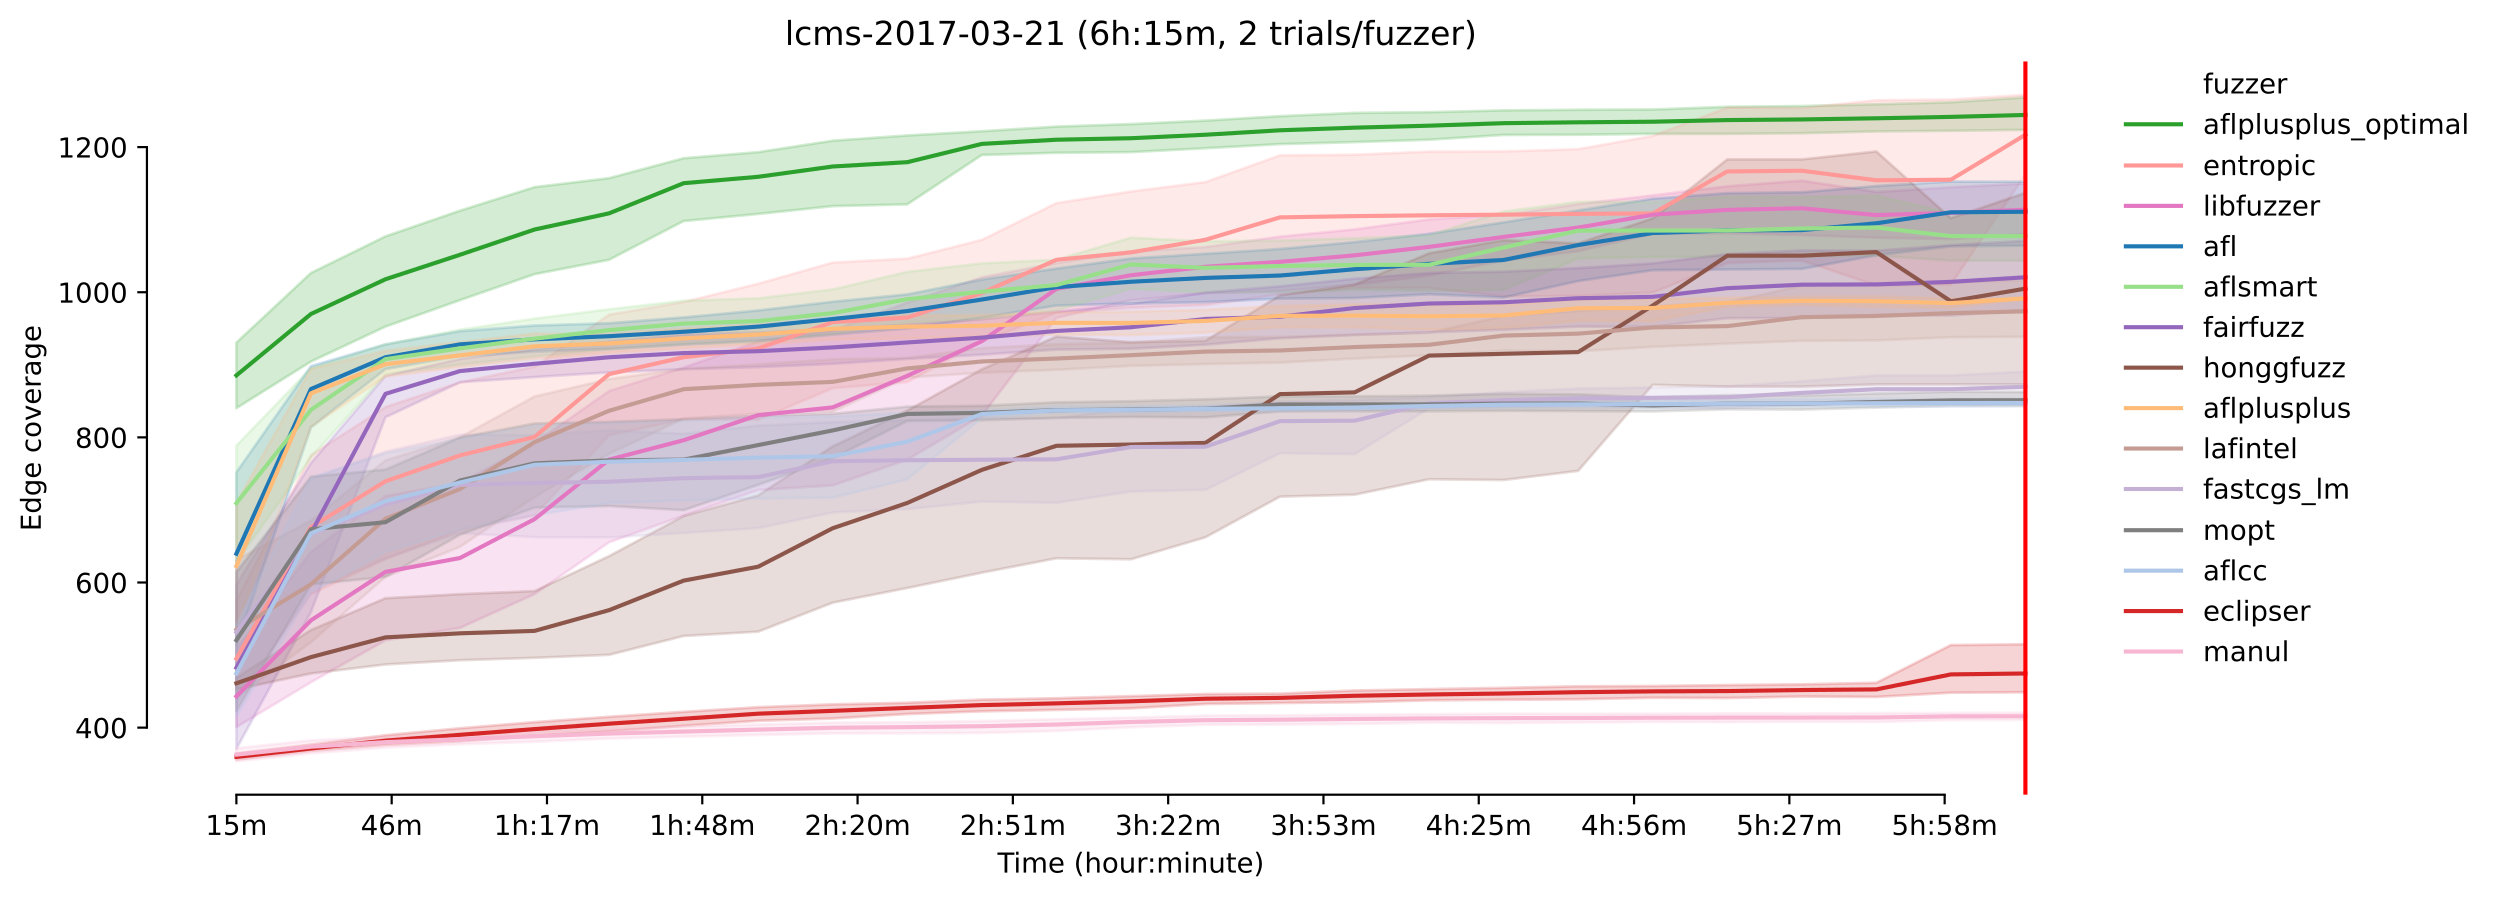 <?xml version="1.0" encoding="utf-8" standalone="no"?>
<!DOCTYPE svg PUBLIC "-//W3C//DTD SVG 1.1//EN"
  "http://www.w3.org/Graphics/SVG/1.1/DTD/svg11.dtd">
<!-- Created with matplotlib (https://matplotlib.org/) -->
<svg height="325.986pt" version="1.1" viewBox="0 0 907.354 325.986" width="907.354pt" xmlns="http://www.w3.org/2000/svg" xmlns:xlink="http://www.w3.org/1999/xlink">
 <defs>
  <style type="text/css">*{stroke-linecap:butt;stroke-linejoin:round;}</style>
 </defs>
 <g id="figure_1">
  <g id="patch_1">
   <path d="M 0 325.986 
L 907.354 325.986 
L 907.354 0 
L 0 0 
z
" style="fill:#ffffff;"/>
  </g>
  <g id="axes_1">
   <g id="patch_2">
    <path d="M 53.328 288.43 
L 767.568 288.43 
L 767.568 22.318 
L 53.328 22.318 
z
" style="fill:#ffffff;"/>
   </g>
   <g id="PolyCollection_1">
    <defs>
     <path d="M 85.794 -201.652 
L 85.794 -177.842 
L 112.848 -194.757 
L 139.903 -207.444 
L 166.957 -217.045 
L 194.012 -226.472 
L 221.066 -231.702 
L 248.121 -245.755 
L 275.175 -248.34 
L 302.23 -251.171 
L 329.284 -251.819 
L 356.339 -269.726 
L 383.394 -270.532 
L 410.448 -270.763 
L 437.503 -272.184 
L 464.557 -273.678 
L 491.612 -274.416 
L 518.666 -275.276 
L 545.721 -277.014 
L 572.775 -277.085 
L 599.83 -277.401 
L 626.884 -277.399 
L 653.939 -277.629 
L 680.994 -278.279 
L 708.048 -278.523 
L 735.103 -278.858 
L 735.103 -290.66 
L 735.103 -290.66 
L 708.048 -288.85 
L 680.994 -288.13 
L 653.939 -287.499 
L 626.884 -287.219 
L 599.83 -286.237 
L 572.775 -286.147 
L 545.721 -285.921 
L 518.666 -285.27 
L 491.612 -285.005 
L 464.557 -283.828 
L 437.503 -282.216 
L 410.448 -280.949 
L 383.394 -280.037 
L 356.339 -278.35 
L 329.284 -276.822 
L 302.23 -274.915 
L 275.175 -270.767 
L 248.121 -268.559 
L 221.066 -261.328 
L 194.012 -258.075 
L 166.957 -249.526 
L 139.903 -240.209 
L 112.848 -226.911 
L 85.794 -201.652 
z
" id="mfd2fdc171b" style="stroke:#2ca02c;stroke-opacity:0.2;"/>
    </defs>
    <g clip-path="url(#pdb1e8635c8)">
     <use style="fill:#2ca02c;fill-opacity:0.2;stroke:#2ca02c;stroke-opacity:0.2;" x="0" xlink:href="#mfd2fdc171b" y="325.986"/>
    </g>
   </g>
   <g id="PolyCollection_2">
    <defs>
     <path d="M 85.794 -107.859 
L 85.794 -72.423 
L 112.848 -110.388 
L 139.903 -123.023 
L 166.957 -133.524 
L 194.012 -138.919 
L 221.066 -168.044 
L 248.121 -173.801 
L 275.175 -173.661 
L 302.23 -185.105 
L 329.284 -187.294 
L 356.339 -201.986 
L 383.394 -212.455 
L 410.448 -214.246 
L 437.503 -215.288 
L 464.557 -219.123 
L 491.612 -221.499 
L 518.666 -221.46 
L 545.721 -218.385 
L 572.775 -218.535 
L 599.83 -219.784 
L 626.884 -230.516 
L 653.939 -231.464 
L 680.994 -222.364 
L 708.048 -222.693 
L 735.103 -262.598 
L 735.103 -291.572 
L 735.103 -291.572 
L 708.048 -289.86 
L 680.994 -289.597 
L 653.939 -286.793 
L 626.884 -286.936 
L 599.83 -276.648 
L 572.775 -271.855 
L 545.721 -271.028 
L 518.666 -270.96 
L 491.612 -269.825 
L 464.557 -269.604 
L 437.503 -259.914 
L 410.448 -256.479 
L 383.394 -252.256 
L 356.339 -238.93 
L 329.284 -232.106 
L 302.23 -230.693 
L 275.175 -223.008 
L 248.121 -216.37 
L 221.066 -211.781 
L 194.012 -192.911 
L 166.957 -187.228 
L 139.903 -178.248 
L 112.848 -160.802 
L 85.794 -107.859 
z
" id="me9238c8262" style="stroke:#ff9896;stroke-opacity:0.2;"/>
    </defs>
    <g clip-path="url(#pdb1e8635c8)">
     <use style="fill:#ff9896;fill-opacity:0.2;stroke:#ff9896;stroke-opacity:0.2;" x="0" xlink:href="#me9238c8262" y="325.986"/>
    </g>
   </g>
   <g id="PolyCollection_3">
    <defs>
     <path d="M 85.794 -90.457 
L 85.794 -62.084 
L 112.848 -78.368 
L 139.903 -93.578 
L 166.957 -98.096 
L 194.012 -110.364 
L 221.066 -129.184 
L 248.121 -138.849 
L 275.175 -148.119 
L 302.23 -149.824 
L 329.284 -159.176 
L 356.339 -175.142 
L 383.394 -210.595 
L 410.448 -217.007 
L 437.503 -219.551 
L 464.557 -220.321 
L 491.612 -222.673 
L 518.666 -225.991 
L 545.721 -231.46 
L 572.775 -234.809 
L 599.83 -241.214 
L 626.884 -241.311 
L 653.939 -240.657 
L 680.994 -239.701 
L 708.048 -239.188 
L 735.103 -240.966 
L 735.103 -259.378 
L 735.103 -259.378 
L 708.048 -258.022 
L 680.994 -256.306 
L 653.939 -260.44 
L 626.884 -258.384 
L 599.83 -255.081 
L 572.775 -251.909 
L 545.721 -247.966 
L 518.666 -246.361 
L 491.612 -242.734 
L 464.557 -240.099 
L 437.503 -236.335 
L 410.448 -234.774 
L 383.394 -230.52 
L 356.339 -225.347 
L 329.284 -216.187 
L 302.23 -206.08 
L 275.175 -202.119 
L 248.121 -192.569 
L 221.066 -184.112 
L 194.012 -165.186 
L 166.957 -150.766 
L 139.903 -145.969 
L 112.848 -125.631 
L 85.794 -90.457 
z
" id="md66d0540c6" style="stroke:#e377c2;stroke-opacity:0.2;"/>
    </defs>
    <g clip-path="url(#pdb1e8635c8)">
     <use style="fill:#e377c2;fill-opacity:0.2;stroke:#e377c2;stroke-opacity:0.2;" x="0" xlink:href="#md66d0540c6" y="325.986"/>
    </g>
   </g>
   <g id="PolyCollection_4">
    <defs>
     <path d="M 85.794 -154.579 
L 85.794 -91.659 
L 112.848 -170.854 
L 139.903 -192.005 
L 166.957 -196.734 
L 194.012 -198.314 
L 221.066 -199.338 
L 248.121 -200.918 
L 275.175 -202.352 
L 302.23 -204.533 
L 329.284 -206.726 
L 356.339 -210.691 
L 383.394 -215.069 
L 410.448 -215.857 
L 437.503 -216.333 
L 464.557 -217.613 
L 491.612 -217.815 
L 518.666 -219.193 
L 545.721 -218.033 
L 572.775 -223.979 
L 599.83 -227.917 
L 626.884 -228.171 
L 653.939 -228.384 
L 680.994 -233.33 
L 708.048 -236.587 
L 735.103 -236.814 
L 735.103 -260.031 
L 735.103 -260.031 
L 708.048 -260.1 
L 680.994 -258.472 
L 653.939 -256.189 
L 626.884 -255.871 
L 599.83 -253.877 
L 572.775 -249.592 
L 545.721 -245.286 
L 518.666 -241.122 
L 491.612 -238.103 
L 464.557 -235.619 
L 437.503 -233.87 
L 410.448 -232.161 
L 383.394 -228.505 
L 356.339 -224.522 
L 329.284 -219.156 
L 302.23 -216.474 
L 275.175 -213.314 
L 248.121 -210.797 
L 221.066 -208.675 
L 194.012 -207.842 
L 166.957 -205.793 
L 139.903 -200.994 
L 112.848 -193.102 
L 85.794 -154.579 
z
" id="m4a8515c3a2" style="stroke:#1f77b4;stroke-opacity:0.2;"/>
    </defs>
    <g clip-path="url(#pdb1e8635c8)">
     <use style="fill:#1f77b4;fill-opacity:0.2;stroke:#1f77b4;stroke-opacity:0.2;" x="0" xlink:href="#m4a8515c3a2" y="325.986"/>
    </g>
   </g>
   <g id="PolyCollection_5">
    <defs>
     <path d="M 85.794 -164.227 
L 85.794 -122.01 
L 112.848 -159.869 
L 139.903 -190.104 
L 166.957 -193.659 
L 194.012 -196.612 
L 221.066 -199.175 
L 248.121 -201.007 
L 275.175 -201.783 
L 302.23 -204.728 
L 329.284 -208.846 
L 356.339 -210.197 
L 383.394 -213.341 
L 410.448 -221.177 
L 437.503 -219.829 
L 464.557 -219.902 
L 491.612 -220.785 
L 518.666 -220.475 
L 545.721 -220.755 
L 572.775 -232.202 
L 599.83 -232.722 
L 626.884 -232.729 
L 653.939 -232.939 
L 680.994 -233.15 
L 708.048 -231.385 
L 735.103 -231.385 
L 735.103 -248.638 
L 735.103 -248.638 
L 708.048 -248.638 
L 680.994 -254.96 
L 653.939 -254.538 
L 626.884 -254.591 
L 599.83 -252.694 
L 572.775 -252.74 
L 545.721 -249.24 
L 518.666 -240.582 
L 491.612 -239.493 
L 464.557 -238.677 
L 437.503 -238.392 
L 410.448 -239.728 
L 383.394 -231.711 
L 356.339 -230.411 
L 329.284 -227.338 
L 302.23 -220.951 
L 275.175 -217.732 
L 248.121 -216.846 
L 221.066 -213.739 
L 194.012 -210.343 
L 166.957 -206.304 
L 139.903 -201.026 
L 112.848 -192.33 
L 85.794 -164.227 
z
" id="mb4c461a5d9" style="stroke:#98df8a;stroke-opacity:0.2;"/>
    </defs>
    <g clip-path="url(#pdb1e8635c8)">
     <use style="fill:#98df8a;fill-opacity:0.2;stroke:#98df8a;stroke-opacity:0.2;" x="0" xlink:href="#mb4c461a5d9" y="325.986"/>
    </g>
   </g>
   <g id="PolyCollection_6">
    <defs>
     <path d="M 85.794 -113.771 
L 85.794 -54.144 
L 112.848 -103.82 
L 139.903 -174.545 
L 166.957 -187.236 
L 194.012 -189.124 
L 221.066 -190.821 
L 248.121 -191.963 
L 275.175 -192.739 
L 302.23 -193.936 
L 329.284 -195.708 
L 356.339 -197.256 
L 383.394 -199.118 
L 410.448 -199.381 
L 437.503 -200.889 
L 464.557 -203.215 
L 491.612 -204.4 
L 518.666 -205.364 
L 545.721 -206.318 
L 572.775 -207.459 
L 599.83 -207.411 
L 626.884 -210.502 
L 653.939 -210.562 
L 680.994 -211.601 
L 708.048 -211.469 
L 735.103 -213.486 
L 735.103 -238.563 
L 735.103 -238.563 
L 708.048 -237.022 
L 680.994 -234.972 
L 653.939 -235.08 
L 626.884 -233.756 
L 599.83 -230.391 
L 572.775 -228.678 
L 545.721 -227.38 
L 518.666 -226.896 
L 491.612 -224.83 
L 464.557 -222.065 
L 437.503 -219.816 
L 410.448 -215.67 
L 383.394 -212.83 
L 356.339 -210.079 
L 329.284 -208.077 
L 302.23 -206.599 
L 275.175 -205.266 
L 248.121 -204.565 
L 221.066 -201.974 
L 194.012 -199.208 
L 166.957 -195.739 
L 139.903 -189.564 
L 112.848 -157.947 
L 85.794 -113.771 
z
" id="m71bbf7161e" style="stroke:#9467bd;stroke-opacity:0.2;"/>
    </defs>
    <g clip-path="url(#pdb1e8635c8)">
     <use style="fill:#9467bd;fill-opacity:0.2;stroke:#9467bd;stroke-opacity:0.2;" x="0" xlink:href="#m71bbf7161e" y="325.986"/>
    </g>
   </g>
   <g id="PolyCollection_7">
    <defs>
     <path d="M 85.794 -79.983 
L 85.794 -75.807 
L 112.848 -81.537 
L 139.903 -84.829 
L 166.957 -86.37 
L 194.012 -87.239 
L 221.066 -88.319 
L 248.121 -95.167 
L 275.175 -96.726 
L 302.23 -107.251 
L 329.284 -112.571 
L 356.339 -118.137 
L 383.394 -123.355 
L 410.448 -122.995 
L 437.503 -130.976 
L 464.557 -145.73 
L 491.612 -146.436 
L 518.666 -152.04 
L 545.721 -151.766 
L 572.775 -155.087 
L 599.83 -186.317 
L 626.884 -185.685 
L 653.939 -185.685 
L 680.994 -186.476 
L 708.048 -186.476 
L 735.103 -186.476 
L 735.103 -256.013 
L 735.103 -256.013 
L 708.048 -246.794 
L 680.994 -271.027 
L 653.939 -268.13 
L 626.884 -268.13 
L 599.83 -246.742 
L 572.775 -237.663 
L 545.721 -238.821 
L 518.666 -234.063 
L 491.612 -222.667 
L 464.557 -218.785 
L 437.503 -202.326 
L 410.448 -201.773 
L 383.394 -203.828 
L 356.339 -191.952 
L 329.284 -176.975 
L 302.23 -163.975 
L 275.175 -146.194 
L 248.121 -138.691 
L 221.066 -124.153 
L 194.012 -111.459 
L 166.957 -110.353 
L 139.903 -108.878 
L 112.848 -97.317 
L 85.794 -79.983 
z
" id="m8e978b32dd" style="stroke:#8c564b;stroke-opacity:0.2;"/>
    </defs>
    <g clip-path="url(#pdb1e8635c8)">
     <use style="fill:#8c564b;fill-opacity:0.2;stroke:#8c564b;stroke-opacity:0.2;" x="0" xlink:href="#m8e978b32dd" y="325.986"/>
    </g>
   </g>
   <g id="PolyCollection_8">
    <defs>
     <path d="M 85.794 -143.439 
L 85.794 -98.243 
L 112.848 -171.051 
L 139.903 -189.307 
L 166.957 -192.797 
L 194.012 -195.791 
L 221.066 -197.947 
L 248.121 -199.587 
L 275.175 -201.05 
L 302.23 -202.732 
L 329.284 -203.234 
L 356.339 -203.86 
L 383.394 -204.579 
L 410.448 -204.383 
L 437.503 -205.277 
L 464.557 -207.24 
L 491.612 -207.139 
L 518.666 -206.36 
L 545.721 -206.836 
L 572.775 -209.617 
L 599.83 -209.467 
L 626.884 -214.615 
L 653.939 -215.273 
L 680.994 -214.659 
L 708.048 -214.264 
L 735.103 -217.557 
L 735.103 -217.82 
L 735.103 -217.82 
L 708.048 -217.688 
L 680.994 -218.4 
L 653.939 -218.26 
L 626.884 -217.952 
L 599.83 -217.406 
L 572.775 -217.293 
L 545.721 -215.397 
L 518.666 -215.45 
L 491.612 -215.497 
L 464.557 -214.901 
L 437.503 -213.545 
L 410.448 -212.872 
L 383.394 -212.64 
L 356.339 -211.601 
L 329.284 -211.433 
L 302.23 -210.168 
L 275.175 -208.192 
L 248.121 -206.685 
L 221.066 -204.796 
L 194.012 -204.916 
L 166.957 -201.859 
L 139.903 -198.659 
L 112.848 -192.088 
L 85.794 -143.439 
z
" id="mc723e553ed" style="stroke:#ffbb78;stroke-opacity:0.2;"/>
    </defs>
    <g clip-path="url(#pdb1e8635c8)">
     <use style="fill:#ffbb78;fill-opacity:0.2;stroke:#ffbb78;stroke-opacity:0.2;" x="0" xlink:href="#mc723e553ed" y="325.986"/>
    </g>
   </g>
   <g id="PolyCollection_9">
    <defs>
     <path d="M 85.794 -122.76 
L 85.794 -72.922 
L 112.848 -92.876 
L 139.903 -116.618 
L 166.957 -127.498 
L 194.012 -145.609 
L 221.066 -161.306 
L 248.121 -174.093 
L 275.175 -175.797 
L 302.23 -176.61 
L 329.284 -188.925 
L 356.339 -190.715 
L 383.394 -191.756 
L 410.448 -193.203 
L 437.503 -193.849 
L 464.557 -194.364 
L 491.612 -195.839 
L 518.666 -196.998 
L 545.721 -198.717 
L 572.775 -198.478 
L 599.83 -200.074 
L 626.884 -201.253 
L 653.939 -202.276 
L 680.994 -202.441 
L 708.048 -203.582 
L 735.103 -203.738 
L 735.103 -224.221 
L 735.103 -224.221 
L 708.048 -223.527 
L 680.994 -222.738 
L 653.939 -222.298 
L 626.884 -216.282 
L 599.83 -214.787 
L 572.775 -213.149 
L 545.721 -211.335 
L 518.666 -205.177 
L 491.612 -204.546 
L 464.557 -203.703 
L 437.503 -203.599 
L 410.448 -201.609 
L 383.394 -201.068 
L 356.339 -199.672 
L 329.284 -196.091 
L 302.23 -195.592 
L 275.175 -193.733 
L 248.121 -192.14 
L 221.066 -188.399 
L 194.012 -182.105 
L 166.957 -167.29 
L 139.903 -158.887 
L 112.848 -137.008 
L 85.794 -122.76 
z
" id="md0389b0578" style="stroke:#c49c94;stroke-opacity:0.2;"/>
    </defs>
    <g clip-path="url(#pdb1e8635c8)">
     <use style="fill:#c49c94;fill-opacity:0.2;stroke:#c49c94;stroke-opacity:0.2;" x="0" xlink:href="#md0389b0578" y="325.986"/>
    </g>
   </g>
   <g id="PolyCollection_10">
    <defs>
     <path d="M 85.794 -118.076 
L 85.794 -70.767 
L 112.848 -111.567 
L 139.903 -123.356 
L 166.957 -132.47 
L 194.012 -131.008 
L 221.066 -130.912 
L 248.121 -132.56 
L 275.175 -134.332 
L 302.23 -140.018 
L 329.284 -141.211 
L 356.339 -143.956 
L 383.394 -143.499 
L 410.448 -147.579 
L 437.503 -148.222 
L 464.557 -161.517 
L 491.612 -161.136 
L 518.666 -177.836 
L 545.721 -178.239 
L 572.775 -178.854 
L 599.83 -178.208 
L 626.884 -177.915 
L 653.939 -179.172 
L 680.994 -179.656 
L 708.048 -179.686 
L 735.103 -180.319 
L 735.103 -191.152 
L 735.103 -191.152 
L 708.048 -189.696 
L 680.994 -189.725 
L 653.939 -187.602 
L 626.884 -185.796 
L 599.83 -185.362 
L 572.775 -184.956 
L 545.721 -183.667 
L 518.666 -181.911 
L 491.612 -180.821 
L 464.557 -180.237 
L 437.503 -178.355 
L 410.448 -177.814 
L 383.394 -174.222 
L 356.339 -174.443 
L 329.284 -173.445 
L 302.23 -172.796 
L 275.175 -171.493 
L 248.121 -168.529 
L 221.066 -169.841 
L 194.012 -168.097 
L 166.957 -168.235 
L 139.903 -162.078 
L 112.848 -152.126 
L 85.794 -118.076 
z
" id="m582e332153" style="stroke:#c5b0d5;stroke-opacity:0.2;"/>
    </defs>
    <g clip-path="url(#pdb1e8635c8)">
     <use style="fill:#c5b0d5;fill-opacity:0.2;stroke:#c5b0d5;stroke-opacity:0.2;" x="0" xlink:href="#m582e332153" y="325.986"/>
    </g>
   </g>
   <g id="PolyCollection_11">
    <defs>
     <path d="M 85.794 -118.446 
L 85.794 -67.884 
L 112.848 -113.871 
L 139.903 -116.618 
L 166.957 -131.907 
L 194.012 -141.764 
L 221.066 -142.328 
L 248.121 -140.822 
L 275.175 -150.029 
L 302.23 -159.692 
L 329.284 -173.187 
L 356.339 -173.452 
L 383.394 -174.315 
L 410.448 -174.651 
L 437.503 -174.513 
L 464.557 -176.642 
L 491.612 -176.746 
L 518.666 -176.712 
L 545.721 -176.88 
L 572.775 -176.767 
L 599.83 -176.647 
L 626.884 -177.41 
L 653.939 -177.322 
L 680.994 -178.07 
L 708.048 -178.645 
L 735.103 -178.693 
L 735.103 -183.722 
L 735.103 -183.722 
L 708.048 -183.818 
L 680.994 -183.171 
L 653.939 -182.438 
L 626.884 -182.59 
L 599.83 -181.777 
L 572.775 -182.863 
L 545.721 -183.053 
L 518.666 -182.402 
L 491.612 -182.139 
L 464.557 -182.139 
L 437.503 -181.068 
L 410.448 -180.373 
L 383.394 -179.964 
L 356.339 -178.706 
L 329.284 -178.414 
L 302.23 -175.801 
L 275.175 -175.081 
L 248.121 -173.834 
L 221.066 -172.865 
L 194.012 -172.294 
L 166.957 -167.206 
L 139.903 -155.564 
L 112.848 -153.016 
L 85.794 -118.446 
z
" id="ma10a6e8365" style="stroke:#7f7f7f;stroke-opacity:0.2;"/>
    </defs>
    <g clip-path="url(#pdb1e8635c8)">
     <use style="fill:#7f7f7f;fill-opacity:0.2;stroke:#7f7f7f;stroke-opacity:0.2;" x="0" xlink:href="#ma10a6e8365" y="325.986"/>
    </g>
   </g>
   <g id="PolyCollection_12">
    <defs>
     <path d="M 85.794 -99.204 
L 85.794 -65.954 
L 112.848 -110.947 
L 139.903 -125.702 
L 166.957 -133.692 
L 194.012 -138.947 
L 221.066 -143.408 
L 248.121 -144.331 
L 275.175 -145.062 
L 302.23 -145.312 
L 329.284 -151.98 
L 356.339 -174.227 
L 383.394 -176.042 
L 410.448 -176.232 
L 437.503 -176.671 
L 464.557 -176.846 
L 491.612 -177.11 
L 518.666 -177.652 
L 545.721 -177.886 
L 572.775 -177.973 
L 599.83 -177.973 
L 626.884 -178.12 
L 653.939 -178.31 
L 680.994 -178.413 
L 708.048 -178.441 
L 735.103 -178.515 
L 735.103 -181.311 
L 735.103 -181.311 
L 708.048 -181.135 
L 680.994 -181.149 
L 653.939 -181.091 
L 626.884 -181.003 
L 599.83 -180.769 
L 572.775 -180.9 
L 545.721 -180.608 
L 518.666 -179.92 
L 491.612 -179.467 
L 464.557 -179.232 
L 437.503 -178.925 
L 410.448 -178.633 
L 383.394 -178.53 
L 356.339 -177.14 
L 329.284 -176.159 
L 302.23 -174.915 
L 275.175 -174.447 
L 248.121 -173.16 
L 221.066 -172.442 
L 194.012 -171.537 
L 166.957 -166.75 
L 139.903 -161.497 
L 112.848 -152.585 
L 85.794 -99.204 
z
" id="mf2ebcc8887" style="stroke:#aec7e8;stroke-opacity:0.2;"/>
    </defs>
    <g clip-path="url(#pdb1e8635c8)">
     <use style="fill:#aec7e8;fill-opacity:0.2;stroke:#aec7e8;stroke-opacity:0.2;" x="0" xlink:href="#mf2ebcc8887" y="325.986"/>
    </g>
   </g>
   <g id="PolyCollection_13">
    <defs>
     <path d="M 85.794 -52.484 
L 85.794 -50.324 
L 112.848 -53.472 
L 139.903 -55.635 
L 166.957 -56.952 
L 194.012 -58.92 
L 221.066 -60.528 
L 248.121 -62.553 
L 275.175 -64.381 
L 302.23 -65.213 
L 329.284 -66.836 
L 356.339 -67.82 
L 383.394 -68.319 
L 410.448 -68.888 
L 437.503 -70.468 
L 464.557 -70.829 
L 491.612 -71.106 
L 518.666 -71.809 
L 545.721 -72.013 
L 572.775 -72.189 
L 599.83 -72.744 
L 626.884 -72.642 
L 653.939 -73.184 
L 680.994 -73.038 
L 708.048 -74.574 
L 735.103 -74.735 
L 735.103 -92.142 
L 735.103 -92.142 
L 708.048 -91.857 
L 680.994 -78.174 
L 653.939 -77.604 
L 626.884 -77.355 
L 599.83 -77.004 
L 572.775 -76.902 
L 545.721 -76.345 
L 518.666 -75.877 
L 491.612 -75.365 
L 464.557 -74.226 
L 437.503 -74.087 
L 410.448 -73.324 
L 383.394 -72.562 
L 356.339 -72.063 
L 329.284 -70.912 
L 302.23 -70.344 
L 275.175 -69.318 
L 248.121 -67.627 
L 221.066 -65.825 
L 194.012 -63.883 
L 166.957 -61.666 
L 139.903 -59.128 
L 112.848 -55.704 
L 85.794 -52.484 
z
" id="m31c89d1955" style="stroke:#d62728;stroke-opacity:0.2;"/>
    </defs>
    <g clip-path="url(#pdb1e8635c8)">
     <use style="fill:#d62728;fill-opacity:0.2;stroke:#d62728;stroke-opacity:0.2;" x="0" xlink:href="#m31c89d1955" y="325.986"/>
    </g>
   </g>
   <g id="PolyCollection_14">
    <defs>
     <path d="M 85.794 -54.421 
L 85.794 -49.652 
L 112.848 -52.543 
L 139.903 -54.636 
L 166.957 -55.856 
L 194.012 -56.758 
L 221.066 -57.908 
L 248.121 -58.615 
L 275.175 -59.21 
L 302.23 -59.807 
L 329.284 -59.794 
L 356.339 -59.96 
L 383.394 -60.68 
L 410.448 -62.039 
L 437.503 -62.927 
L 464.557 -63.01 
L 491.612 -63.232 
L 518.666 -63.689 
L 545.721 -63.537 
L 572.775 -63.772 
L 599.83 -63.951 
L 626.884 -63.897 
L 653.939 -64.008 
L 680.994 -63.925 
L 708.048 -64.618 
L 735.103 -64.715 
L 735.103 -67.308 
L 735.103 -67.308 
L 708.048 -67.239 
L 680.994 -67.169 
L 653.939 -67.031 
L 626.884 -67.045 
L 599.83 -66.975 
L 572.775 -66.92 
L 545.721 -66.962 
L 518.666 -66.767 
L 491.612 -66.615 
L 464.557 -66.379 
L 437.503 -66.255 
L 410.448 -65.561 
L 383.394 -64.965 
L 356.339 -64.3 
L 329.284 -63.843 
L 302.23 -63.731 
L 275.175 -63.038 
L 248.121 -62.276 
L 221.066 -61.43 
L 194.012 -60.57 
L 166.957 -59.378 
L 139.903 -58.463 
L 112.848 -57.285 
L 85.794 -54.421 
z
" id="mf0642eb0b4" style="stroke:#f7b6d2;stroke-opacity:0.2;"/>
    </defs>
    <g clip-path="url(#pdb1e8635c8)">
     <use style="fill:#f7b6d2;fill-opacity:0.2;stroke:#f7b6d2;stroke-opacity:0.2;" x="0" xlink:href="#mf0642eb0b4" y="325.986"/>
    </g>
   </g>
   <g id="matplotlib.axis_1">
    <g id="xtick_1">
     <g id="line2d_1">
      <defs>
       <path d="M 0 0 
L 0 3.5 
" id="mc12d6b62f1" style="stroke:#000000;stroke-width:0.8;"/>
      </defs>
      <g>
       <use style="stroke:#000000;stroke-width:0.8;" x="85.794" xlink:href="#mc12d6b62f1" y="288.43"/>
      </g>
     </g>
     <g id="text_1">
      <!-- 15m -->
      <g transform="translate(74.561 303.029)scale(0.1 -0.1)">
       <defs>
        <path d="M 12.406 8.297 
L 28.516 8.297 
L 28.516 63.922 
L 10.984 60.406 
L 10.984 69.391 
L 28.422 72.906 
L 38.281 72.906 
L 38.281 8.297 
L 54.391 8.297 
L 54.391 0 
L 12.406 0 
z
" id="DejaVuSans-49"/>
        <path d="M 10.797 72.906 
L 49.516 72.906 
L 49.516 64.594 
L 19.828 64.594 
L 19.828 46.734 
Q 21.969 47.469 24.109 47.828 
Q 26.266 48.188 28.422 48.188 
Q 40.625 48.188 47.75 41.5 
Q 54.891 34.812 54.891 23.391 
Q 54.891 11.625 47.562 5.094 
Q 40.234 -1.422 26.906 -1.422 
Q 22.312 -1.422 17.547 -0.641 
Q 12.797 0.141 7.719 1.703 
L 7.719 11.625 
Q 12.109 9.234 16.797 8.062 
Q 21.484 6.891 26.703 6.891 
Q 35.156 6.891 40.078 11.328 
Q 45.016 15.766 45.016 23.391 
Q 45.016 31 40.078 35.438 
Q 35.156 39.891 26.703 39.891 
Q 22.75 39.891 18.812 39.016 
Q 14.891 38.141 10.797 36.281 
z
" id="DejaVuSans-53"/>
        <path d="M 52 44.188 
Q 55.375 50.25 60.062 53.125 
Q 64.75 56 71.094 56 
Q 79.641 56 84.281 50.016 
Q 88.922 44.047 88.922 33.016 
L 88.922 0 
L 79.891 0 
L 79.891 32.719 
Q 79.891 40.578 77.094 44.375 
Q 74.312 48.188 68.609 48.188 
Q 61.625 48.188 57.562 43.547 
Q 53.516 38.922 53.516 30.906 
L 53.516 0 
L 44.484 0 
L 44.484 32.719 
Q 44.484 40.625 41.703 44.406 
Q 38.922 48.188 33.109 48.188 
Q 26.219 48.188 22.156 43.531 
Q 18.109 38.875 18.109 30.906 
L 18.109 0 
L 9.078 0 
L 9.078 54.688 
L 18.109 54.688 
L 18.109 46.188 
Q 21.188 51.219 25.484 53.609 
Q 29.781 56 35.688 56 
Q 41.656 56 45.828 52.969 
Q 50 49.953 52 44.188 
z
" id="DejaVuSans-109"/>
       </defs>
       <use xlink:href="#DejaVuSans-49"/>
       <use x="63.623" xlink:href="#DejaVuSans-53"/>
       <use x="127.246" xlink:href="#DejaVuSans-109"/>
      </g>
     </g>
    </g>
    <g id="xtick_2">
     <g id="line2d_2">
      <g>
       <use style="stroke:#000000;stroke-width:0.8;" x="142.157" xlink:href="#mc12d6b62f1" y="288.43"/>
      </g>
     </g>
     <g id="text_2">
      <!-- 46m -->
      <g transform="translate(130.924 303.029)scale(0.1 -0.1)">
       <defs>
        <path d="M 37.797 64.312 
L 12.891 25.391 
L 37.797 25.391 
z
M 35.203 72.906 
L 47.609 72.906 
L 47.609 25.391 
L 58.016 25.391 
L 58.016 17.188 
L 47.609 17.188 
L 47.609 0 
L 37.797 0 
L 37.797 17.188 
L 4.891 17.188 
L 4.891 26.703 
z
" id="DejaVuSans-52"/>
        <path d="M 33.016 40.375 
Q 26.375 40.375 22.484 35.828 
Q 18.609 31.297 18.609 23.391 
Q 18.609 15.531 22.484 10.953 
Q 26.375 6.391 33.016 6.391 
Q 39.656 6.391 43.531 10.953 
Q 47.406 15.531 47.406 23.391 
Q 47.406 31.297 43.531 35.828 
Q 39.656 40.375 33.016 40.375 
z
M 52.594 71.297 
L 52.594 62.312 
Q 48.875 64.062 45.094 64.984 
Q 41.312 65.922 37.594 65.922 
Q 27.828 65.922 22.672 59.328 
Q 17.531 52.734 16.797 39.406 
Q 19.672 43.656 24.016 45.922 
Q 28.375 48.188 33.594 48.188 
Q 44.578 48.188 50.953 41.516 
Q 57.328 34.859 57.328 23.391 
Q 57.328 12.156 50.688 5.359 
Q 44.047 -1.422 33.016 -1.422 
Q 20.359 -1.422 13.672 8.266 
Q 6.984 17.969 6.984 36.375 
Q 6.984 53.656 15.188 63.938 
Q 23.391 74.219 37.203 74.219 
Q 40.922 74.219 44.703 73.484 
Q 48.484 72.75 52.594 71.297 
z
" id="DejaVuSans-54"/>
       </defs>
       <use xlink:href="#DejaVuSans-52"/>
       <use x="63.623" xlink:href="#DejaVuSans-54"/>
       <use x="127.246" xlink:href="#DejaVuSans-109"/>
      </g>
     </g>
    </g>
    <g id="xtick_3">
     <g id="line2d_3">
      <g>
       <use style="stroke:#000000;stroke-width:0.8;" x="198.521" xlink:href="#mc12d6b62f1" y="288.43"/>
      </g>
     </g>
     <g id="text_3">
      <!-- 1h:17m -->
      <g transform="translate(179.254 303.029)scale(0.1 -0.1)">
       <defs>
        <path d="M 54.891 33.016 
L 54.891 0 
L 45.906 0 
L 45.906 32.719 
Q 45.906 40.484 42.875 44.328 
Q 39.844 48.188 33.797 48.188 
Q 26.516 48.188 22.312 43.547 
Q 18.109 38.922 18.109 30.906 
L 18.109 0 
L 9.078 0 
L 9.078 75.984 
L 18.109 75.984 
L 18.109 46.188 
Q 21.344 51.125 25.703 53.562 
Q 30.078 56 35.797 56 
Q 45.219 56 50.047 50.172 
Q 54.891 44.344 54.891 33.016 
z
" id="DejaVuSans-104"/>
        <path d="M 11.719 12.406 
L 22.016 12.406 
L 22.016 0 
L 11.719 0 
z
M 11.719 51.703 
L 22.016 51.703 
L 22.016 39.312 
L 11.719 39.312 
z
" id="DejaVuSans-58"/>
        <path d="M 8.203 72.906 
L 55.078 72.906 
L 55.078 68.703 
L 28.609 0 
L 18.312 0 
L 43.219 64.594 
L 8.203 64.594 
z
" id="DejaVuSans-55"/>
       </defs>
       <use xlink:href="#DejaVuSans-49"/>
       <use x="63.623" xlink:href="#DejaVuSans-104"/>
       <use x="127.002" xlink:href="#DejaVuSans-58"/>
       <use x="160.693" xlink:href="#DejaVuSans-49"/>
       <use x="224.316" xlink:href="#DejaVuSans-55"/>
       <use x="287.939" xlink:href="#DejaVuSans-109"/>
      </g>
     </g>
    </g>
    <g id="xtick_4">
     <g id="line2d_4">
      <g>
       <use style="stroke:#000000;stroke-width:0.8;" x="254.884" xlink:href="#mc12d6b62f1" y="288.43"/>
      </g>
     </g>
     <g id="text_4">
      <!-- 1h:48m -->
      <g transform="translate(235.617 303.029)scale(0.1 -0.1)">
       <defs>
        <path d="M 31.781 34.625 
Q 24.75 34.625 20.719 30.859 
Q 16.703 27.094 16.703 20.516 
Q 16.703 13.922 20.719 10.156 
Q 24.75 6.391 31.781 6.391 
Q 38.812 6.391 42.859 10.172 
Q 46.922 13.969 46.922 20.516 
Q 46.922 27.094 42.891 30.859 
Q 38.875 34.625 31.781 34.625 
z
M 21.922 38.812 
Q 15.578 40.375 12.031 44.719 
Q 8.5 49.078 8.5 55.328 
Q 8.5 64.062 14.719 69.141 
Q 20.953 74.219 31.781 74.219 
Q 42.672 74.219 48.875 69.141 
Q 55.078 64.062 55.078 55.328 
Q 55.078 49.078 51.531 44.719 
Q 48 40.375 41.703 38.812 
Q 48.828 37.156 52.797 32.312 
Q 56.781 27.484 56.781 20.516 
Q 56.781 9.906 50.312 4.234 
Q 43.844 -1.422 31.781 -1.422 
Q 19.734 -1.422 13.25 4.234 
Q 6.781 9.906 6.781 20.516 
Q 6.781 27.484 10.781 32.312 
Q 14.797 37.156 21.922 38.812 
z
M 18.312 54.391 
Q 18.312 48.734 21.844 45.562 
Q 25.391 42.391 31.781 42.391 
Q 38.141 42.391 41.719 45.562 
Q 45.312 48.734 45.312 54.391 
Q 45.312 60.062 41.719 63.234 
Q 38.141 66.406 31.781 66.406 
Q 25.391 66.406 21.844 63.234 
Q 18.312 60.062 18.312 54.391 
z
" id="DejaVuSans-56"/>
       </defs>
       <use xlink:href="#DejaVuSans-49"/>
       <use x="63.623" xlink:href="#DejaVuSans-104"/>
       <use x="127.002" xlink:href="#DejaVuSans-58"/>
       <use x="160.693" xlink:href="#DejaVuSans-52"/>
       <use x="224.316" xlink:href="#DejaVuSans-56"/>
       <use x="287.939" xlink:href="#DejaVuSans-109"/>
      </g>
     </g>
    </g>
    <g id="xtick_5">
     <g id="line2d_5">
      <g>
       <use style="stroke:#000000;stroke-width:0.8;" x="311.248" xlink:href="#mc12d6b62f1" y="288.43"/>
      </g>
     </g>
     <g id="text_5">
      <!-- 2h:20m -->
      <g transform="translate(291.981 303.029)scale(0.1 -0.1)">
       <defs>
        <path d="M 19.188 8.297 
L 53.609 8.297 
L 53.609 0 
L 7.328 0 
L 7.328 8.297 
Q 12.938 14.109 22.625 23.891 
Q 32.328 33.688 34.812 36.531 
Q 39.547 41.844 41.422 45.531 
Q 43.312 49.219 43.312 52.781 
Q 43.312 58.594 39.234 62.25 
Q 35.156 65.922 28.609 65.922 
Q 23.969 65.922 18.812 64.312 
Q 13.672 62.703 7.812 59.422 
L 7.812 69.391 
Q 13.766 71.781 18.938 73 
Q 24.125 74.219 28.422 74.219 
Q 39.75 74.219 46.484 68.547 
Q 53.219 62.891 53.219 53.422 
Q 53.219 48.922 51.531 44.891 
Q 49.859 40.875 45.406 35.406 
Q 44.188 33.984 37.641 27.219 
Q 31.109 20.453 19.188 8.297 
z
" id="DejaVuSans-50"/>
        <path d="M 31.781 66.406 
Q 24.172 66.406 20.328 58.906 
Q 16.5 51.422 16.5 36.375 
Q 16.5 21.391 20.328 13.891 
Q 24.172 6.391 31.781 6.391 
Q 39.453 6.391 43.281 13.891 
Q 47.125 21.391 47.125 36.375 
Q 47.125 51.422 43.281 58.906 
Q 39.453 66.406 31.781 66.406 
z
M 31.781 74.219 
Q 44.047 74.219 50.516 64.516 
Q 56.984 54.828 56.984 36.375 
Q 56.984 17.969 50.516 8.266 
Q 44.047 -1.422 31.781 -1.422 
Q 19.531 -1.422 13.062 8.266 
Q 6.594 17.969 6.594 36.375 
Q 6.594 54.828 13.062 64.516 
Q 19.531 74.219 31.781 74.219 
z
" id="DejaVuSans-48"/>
       </defs>
       <use xlink:href="#DejaVuSans-50"/>
       <use x="63.623" xlink:href="#DejaVuSans-104"/>
       <use x="127.002" xlink:href="#DejaVuSans-58"/>
       <use x="160.693" xlink:href="#DejaVuSans-50"/>
       <use x="224.316" xlink:href="#DejaVuSans-48"/>
       <use x="287.939" xlink:href="#DejaVuSans-109"/>
      </g>
     </g>
    </g>
    <g id="xtick_6">
     <g id="line2d_6">
      <g>
       <use style="stroke:#000000;stroke-width:0.8;" x="367.612" xlink:href="#mc12d6b62f1" y="288.43"/>
      </g>
     </g>
     <g id="text_6">
      <!-- 2h:51m -->
      <g transform="translate(348.345 303.029)scale(0.1 -0.1)">
       <use xlink:href="#DejaVuSans-50"/>
       <use x="63.623" xlink:href="#DejaVuSans-104"/>
       <use x="127.002" xlink:href="#DejaVuSans-58"/>
       <use x="160.693" xlink:href="#DejaVuSans-53"/>
       <use x="224.316" xlink:href="#DejaVuSans-49"/>
       <use x="287.939" xlink:href="#DejaVuSans-109"/>
      </g>
     </g>
    </g>
    <g id="xtick_7">
     <g id="line2d_7">
      <g>
       <use style="stroke:#000000;stroke-width:0.8;" x="423.975" xlink:href="#mc12d6b62f1" y="288.43"/>
      </g>
     </g>
     <g id="text_7">
      <!-- 3h:22m -->
      <g transform="translate(404.708 303.029)scale(0.1 -0.1)">
       <defs>
        <path d="M 40.578 39.312 
Q 47.656 37.797 51.625 33 
Q 55.609 28.219 55.609 21.188 
Q 55.609 10.406 48.188 4.484 
Q 40.766 -1.422 27.094 -1.422 
Q 22.516 -1.422 17.656 -0.516 
Q 12.797 0.391 7.625 2.203 
L 7.625 11.719 
Q 11.719 9.328 16.594 8.109 
Q 21.484 6.891 26.812 6.891 
Q 36.078 6.891 40.938 10.547 
Q 45.797 14.203 45.797 21.188 
Q 45.797 27.641 41.281 31.266 
Q 36.766 34.906 28.719 34.906 
L 20.219 34.906 
L 20.219 43.016 
L 29.109 43.016 
Q 36.375 43.016 40.234 45.922 
Q 44.094 48.828 44.094 54.297 
Q 44.094 59.906 40.109 62.906 
Q 36.141 65.922 28.719 65.922 
Q 24.656 65.922 20.016 65.031 
Q 15.375 64.156 9.812 62.312 
L 9.812 71.094 
Q 15.438 72.656 20.344 73.438 
Q 25.25 74.219 29.594 74.219 
Q 40.828 74.219 47.359 69.109 
Q 53.906 64.016 53.906 55.328 
Q 53.906 49.266 50.438 45.094 
Q 46.969 40.922 40.578 39.312 
z
" id="DejaVuSans-51"/>
       </defs>
       <use xlink:href="#DejaVuSans-51"/>
       <use x="63.623" xlink:href="#DejaVuSans-104"/>
       <use x="127.002" xlink:href="#DejaVuSans-58"/>
       <use x="160.693" xlink:href="#DejaVuSans-50"/>
       <use x="224.316" xlink:href="#DejaVuSans-50"/>
       <use x="287.939" xlink:href="#DejaVuSans-109"/>
      </g>
     </g>
    </g>
    <g id="xtick_8">
     <g id="line2d_8">
      <g>
       <use style="stroke:#000000;stroke-width:0.8;" x="480.339" xlink:href="#mc12d6b62f1" y="288.43"/>
      </g>
     </g>
     <g id="text_8">
      <!-- 3h:53m -->
      <g transform="translate(461.072 303.029)scale(0.1 -0.1)">
       <use xlink:href="#DejaVuSans-51"/>
       <use x="63.623" xlink:href="#DejaVuSans-104"/>
       <use x="127.002" xlink:href="#DejaVuSans-58"/>
       <use x="160.693" xlink:href="#DejaVuSans-53"/>
       <use x="224.316" xlink:href="#DejaVuSans-51"/>
       <use x="287.939" xlink:href="#DejaVuSans-109"/>
      </g>
     </g>
    </g>
    <g id="xtick_9">
     <g id="line2d_9">
      <g>
       <use style="stroke:#000000;stroke-width:0.8;" x="536.703" xlink:href="#mc12d6b62f1" y="288.43"/>
      </g>
     </g>
     <g id="text_9">
      <!-- 4h:25m -->
      <g transform="translate(517.435 303.029)scale(0.1 -0.1)">
       <use xlink:href="#DejaVuSans-52"/>
       <use x="63.623" xlink:href="#DejaVuSans-104"/>
       <use x="127.002" xlink:href="#DejaVuSans-58"/>
       <use x="160.693" xlink:href="#DejaVuSans-50"/>
       <use x="224.316" xlink:href="#DejaVuSans-53"/>
       <use x="287.939" xlink:href="#DejaVuSans-109"/>
      </g>
     </g>
    </g>
    <g id="xtick_10">
     <g id="line2d_10">
      <g>
       <use style="stroke:#000000;stroke-width:0.8;" x="593.066" xlink:href="#mc12d6b62f1" y="288.43"/>
      </g>
     </g>
     <g id="text_10">
      <!-- 4h:56m -->
      <g transform="translate(573.799 303.029)scale(0.1 -0.1)">
       <use xlink:href="#DejaVuSans-52"/>
       <use x="63.623" xlink:href="#DejaVuSans-104"/>
       <use x="127.002" xlink:href="#DejaVuSans-58"/>
       <use x="160.693" xlink:href="#DejaVuSans-53"/>
       <use x="224.316" xlink:href="#DejaVuSans-54"/>
       <use x="287.939" xlink:href="#DejaVuSans-109"/>
      </g>
     </g>
    </g>
    <g id="xtick_11">
     <g id="line2d_11">
      <g>
       <use style="stroke:#000000;stroke-width:0.8;" x="649.43" xlink:href="#mc12d6b62f1" y="288.43"/>
      </g>
     </g>
     <g id="text_11">
      <!-- 5h:27m -->
      <g transform="translate(630.163 303.029)scale(0.1 -0.1)">
       <use xlink:href="#DejaVuSans-53"/>
       <use x="63.623" xlink:href="#DejaVuSans-104"/>
       <use x="127.002" xlink:href="#DejaVuSans-58"/>
       <use x="160.693" xlink:href="#DejaVuSans-50"/>
       <use x="224.316" xlink:href="#DejaVuSans-55"/>
       <use x="287.939" xlink:href="#DejaVuSans-109"/>
      </g>
     </g>
    </g>
    <g id="xtick_12">
     <g id="line2d_12">
      <g>
       <use style="stroke:#000000;stroke-width:0.8;" x="705.794" xlink:href="#mc12d6b62f1" y="288.43"/>
      </g>
     </g>
     <g id="text_12">
      <!-- 5h:58m -->
      <g transform="translate(686.526 303.029)scale(0.1 -0.1)">
       <use xlink:href="#DejaVuSans-53"/>
       <use x="63.623" xlink:href="#DejaVuSans-104"/>
       <use x="127.002" xlink:href="#DejaVuSans-58"/>
       <use x="160.693" xlink:href="#DejaVuSans-53"/>
       <use x="224.316" xlink:href="#DejaVuSans-56"/>
       <use x="287.939" xlink:href="#DejaVuSans-109"/>
      </g>
     </g>
    </g>
    <g id="text_13">
     <!-- Time (hour:minute) -->
     <g transform="translate(362.041 316.707)scale(0.1 -0.1)">
      <defs>
       <path d="M -0.297 72.906 
L 61.375 72.906 
L 61.375 64.594 
L 35.5 64.594 
L 35.5 0 
L 25.594 0 
L 25.594 64.594 
L -0.297 64.594 
z
" id="DejaVuSans-84"/>
       <path d="M 9.422 54.688 
L 18.406 54.688 
L 18.406 0 
L 9.422 0 
z
M 9.422 75.984 
L 18.406 75.984 
L 18.406 64.594 
L 9.422 64.594 
z
" id="DejaVuSans-105"/>
       <path d="M 56.203 29.594 
L 56.203 25.203 
L 14.891 25.203 
Q 15.484 15.922 20.484 11.062 
Q 25.484 6.203 34.422 6.203 
Q 39.594 6.203 44.453 7.469 
Q 49.312 8.734 54.109 11.281 
L 54.109 2.781 
Q 49.266 0.734 44.188 -0.344 
Q 39.109 -1.422 33.891 -1.422 
Q 20.797 -1.422 13.156 6.188 
Q 5.516 13.812 5.516 26.812 
Q 5.516 40.234 12.766 48.109 
Q 20.016 56 32.328 56 
Q 43.359 56 49.781 48.891 
Q 56.203 41.797 56.203 29.594 
z
M 47.219 32.234 
Q 47.125 39.594 43.094 43.984 
Q 39.062 48.391 32.422 48.391 
Q 24.906 48.391 20.391 44.141 
Q 15.875 39.891 15.188 32.172 
z
" id="DejaVuSans-101"/>
       <path id="DejaVuSans-32"/>
       <path d="M 31 75.875 
Q 24.469 64.656 21.281 53.656 
Q 18.109 42.672 18.109 31.391 
Q 18.109 20.125 21.312 9.062 
Q 24.516 -2 31 -13.188 
L 23.188 -13.188 
Q 15.875 -1.703 12.234 9.375 
Q 8.594 20.453 8.594 31.391 
Q 8.594 42.281 12.203 53.312 
Q 15.828 64.359 23.188 75.875 
z
" id="DejaVuSans-40"/>
       <path d="M 30.609 48.391 
Q 23.391 48.391 19.188 42.75 
Q 14.984 37.109 14.984 27.297 
Q 14.984 17.484 19.156 11.844 
Q 23.344 6.203 30.609 6.203 
Q 37.797 6.203 41.984 11.859 
Q 46.188 17.531 46.188 27.297 
Q 46.188 37.016 41.984 42.703 
Q 37.797 48.391 30.609 48.391 
z
M 30.609 56 
Q 42.328 56 49.016 48.375 
Q 55.719 40.766 55.719 27.297 
Q 55.719 13.875 49.016 6.219 
Q 42.328 -1.422 30.609 -1.422 
Q 18.844 -1.422 12.172 6.219 
Q 5.516 13.875 5.516 27.297 
Q 5.516 40.766 12.172 48.375 
Q 18.844 56 30.609 56 
z
" id="DejaVuSans-111"/>
       <path d="M 8.5 21.578 
L 8.5 54.688 
L 17.484 54.688 
L 17.484 21.922 
Q 17.484 14.156 20.5 10.266 
Q 23.531 6.391 29.594 6.391 
Q 36.859 6.391 41.078 11.031 
Q 45.312 15.672 45.312 23.688 
L 45.312 54.688 
L 54.297 54.688 
L 54.297 0 
L 45.312 0 
L 45.312 8.406 
Q 42.047 3.422 37.719 1 
Q 33.406 -1.422 27.688 -1.422 
Q 18.266 -1.422 13.375 4.438 
Q 8.5 10.297 8.5 21.578 
z
M 31.109 56 
z
" id="DejaVuSans-117"/>
       <path d="M 41.109 46.297 
Q 39.594 47.172 37.812 47.578 
Q 36.031 48 33.891 48 
Q 26.266 48 22.188 43.047 
Q 18.109 38.094 18.109 28.812 
L 18.109 0 
L 9.078 0 
L 9.078 54.688 
L 18.109 54.688 
L 18.109 46.188 
Q 20.953 51.172 25.484 53.578 
Q 30.031 56 36.531 56 
Q 37.453 56 38.578 55.875 
Q 39.703 55.766 41.062 55.516 
z
" id="DejaVuSans-114"/>
       <path d="M 54.891 33.016 
L 54.891 0 
L 45.906 0 
L 45.906 32.719 
Q 45.906 40.484 42.875 44.328 
Q 39.844 48.188 33.797 48.188 
Q 26.516 48.188 22.312 43.547 
Q 18.109 38.922 18.109 30.906 
L 18.109 0 
L 9.078 0 
L 9.078 54.688 
L 18.109 54.688 
L 18.109 46.188 
Q 21.344 51.125 25.703 53.562 
Q 30.078 56 35.797 56 
Q 45.219 56 50.047 50.172 
Q 54.891 44.344 54.891 33.016 
z
" id="DejaVuSans-110"/>
       <path d="M 18.312 70.219 
L 18.312 54.688 
L 36.812 54.688 
L 36.812 47.703 
L 18.312 47.703 
L 18.312 18.016 
Q 18.312 11.328 20.141 9.422 
Q 21.969 7.516 27.594 7.516 
L 36.812 7.516 
L 36.812 0 
L 27.594 0 
Q 17.188 0 13.234 3.875 
Q 9.281 7.766 9.281 18.016 
L 9.281 47.703 
L 2.688 47.703 
L 2.688 54.688 
L 9.281 54.688 
L 9.281 70.219 
z
" id="DejaVuSans-116"/>
       <path d="M 8.016 75.875 
L 15.828 75.875 
Q 23.141 64.359 26.781 53.312 
Q 30.422 42.281 30.422 31.391 
Q 30.422 20.453 26.781 9.375 
Q 23.141 -1.703 15.828 -13.188 
L 8.016 -13.188 
Q 14.5 -2 17.703 9.062 
Q 20.906 20.125 20.906 31.391 
Q 20.906 42.672 17.703 53.656 
Q 14.5 64.656 8.016 75.875 
z
" id="DejaVuSans-41"/>
      </defs>
      <use xlink:href="#DejaVuSans-84"/>
      <use x="57.959" xlink:href="#DejaVuSans-105"/>
      <use x="85.742" xlink:href="#DejaVuSans-109"/>
      <use x="183.154" xlink:href="#DejaVuSans-101"/>
      <use x="244.678" xlink:href="#DejaVuSans-32"/>
      <use x="276.465" xlink:href="#DejaVuSans-40"/>
      <use x="315.479" xlink:href="#DejaVuSans-104"/>
      <use x="378.857" xlink:href="#DejaVuSans-111"/>
      <use x="440.039" xlink:href="#DejaVuSans-117"/>
      <use x="503.418" xlink:href="#DejaVuSans-114"/>
      <use x="542.781" xlink:href="#DejaVuSans-58"/>
      <use x="576.473" xlink:href="#DejaVuSans-109"/>
      <use x="673.885" xlink:href="#DejaVuSans-105"/>
      <use x="701.668" xlink:href="#DejaVuSans-110"/>
      <use x="765.047" xlink:href="#DejaVuSans-117"/>
      <use x="828.426" xlink:href="#DejaVuSans-116"/>
      <use x="867.635" xlink:href="#DejaVuSans-101"/>
      <use x="929.158" xlink:href="#DejaVuSans-41"/>
     </g>
    </g>
   </g>
   <g id="matplotlib.axis_2">
    <g id="ytick_1">
     <g id="line2d_13">
      <defs>
       <path d="M 0 0 
L -3.5 0 
" id="m94edc13c18" style="stroke:#000000;stroke-width:0.8;"/>
      </defs>
      <g>
       <use style="stroke:#000000;stroke-width:0.8;" x="53.328" xlink:href="#m94edc13c18" y="264.099"/>
      </g>
     </g>
     <g id="text_14">
      <!-- 400 -->
      <g transform="translate(27.241 267.898)scale(0.1 -0.1)">
       <use xlink:href="#DejaVuSans-52"/>
       <use x="63.623" xlink:href="#DejaVuSans-48"/>
       <use x="127.246" xlink:href="#DejaVuSans-48"/>
      </g>
     </g>
    </g>
    <g id="ytick_2">
     <g id="line2d_14">
      <g>
       <use style="stroke:#000000;stroke-width:0.8;" x="53.328" xlink:href="#m94edc13c18" y="211.419"/>
      </g>
     </g>
     <g id="text_15">
      <!-- 600 -->
      <g transform="translate(27.241 215.218)scale(0.1 -0.1)">
       <use xlink:href="#DejaVuSans-54"/>
       <use x="63.623" xlink:href="#DejaVuSans-48"/>
       <use x="127.246" xlink:href="#DejaVuSans-48"/>
      </g>
     </g>
    </g>
    <g id="ytick_3">
     <g id="line2d_15">
      <g>
       <use style="stroke:#000000;stroke-width:0.8;" x="53.328" xlink:href="#m94edc13c18" y="158.739"/>
      </g>
     </g>
     <g id="text_16">
      <!-- 800 -->
      <g transform="translate(27.241 162.538)scale(0.1 -0.1)">
       <use xlink:href="#DejaVuSans-56"/>
       <use x="63.623" xlink:href="#DejaVuSans-48"/>
       <use x="127.246" xlink:href="#DejaVuSans-48"/>
      </g>
     </g>
    </g>
    <g id="ytick_4">
     <g id="line2d_16">
      <g>
       <use style="stroke:#000000;stroke-width:0.8;" x="53.328" xlink:href="#m94edc13c18" y="106.059"/>
      </g>
     </g>
     <g id="text_17">
      <!-- 1000 -->
      <g transform="translate(20.878 109.858)scale(0.1 -0.1)">
       <use xlink:href="#DejaVuSans-49"/>
       <use x="63.623" xlink:href="#DejaVuSans-48"/>
       <use x="127.246" xlink:href="#DejaVuSans-48"/>
       <use x="190.869" xlink:href="#DejaVuSans-48"/>
      </g>
     </g>
    </g>
    <g id="ytick_5">
     <g id="line2d_17">
      <g>
       <use style="stroke:#000000;stroke-width:0.8;" x="53.328" xlink:href="#m94edc13c18" y="53.379"/>
      </g>
     </g>
     <g id="text_18">
      <!-- 1200 -->
      <g transform="translate(20.878 57.178)scale(0.1 -0.1)">
       <use xlink:href="#DejaVuSans-49"/>
       <use x="63.623" xlink:href="#DejaVuSans-50"/>
       <use x="127.246" xlink:href="#DejaVuSans-48"/>
       <use x="190.869" xlink:href="#DejaVuSans-48"/>
      </g>
     </g>
    </g>
    <g id="text_19">
     <!-- Edge coverage -->
     <g transform="translate(14.798 192.762)rotate(-90)scale(0.1 -0.1)">
      <defs>
       <path d="M 9.812 72.906 
L 55.906 72.906 
L 55.906 64.594 
L 19.672 64.594 
L 19.672 43.016 
L 54.391 43.016 
L 54.391 34.719 
L 19.672 34.719 
L 19.672 8.297 
L 56.781 8.297 
L 56.781 0 
L 9.812 0 
z
" id="DejaVuSans-69"/>
       <path d="M 45.406 46.391 
L 45.406 75.984 
L 54.391 75.984 
L 54.391 0 
L 45.406 0 
L 45.406 8.203 
Q 42.578 3.328 38.25 0.953 
Q 33.938 -1.422 27.875 -1.422 
Q 17.969 -1.422 11.734 6.484 
Q 5.516 14.406 5.516 27.297 
Q 5.516 40.188 11.734 48.094 
Q 17.969 56 27.875 56 
Q 33.938 56 38.25 53.625 
Q 42.578 51.266 45.406 46.391 
z
M 14.797 27.297 
Q 14.797 17.391 18.875 11.75 
Q 22.953 6.109 30.078 6.109 
Q 37.203 6.109 41.297 11.75 
Q 45.406 17.391 45.406 27.297 
Q 45.406 37.203 41.297 42.844 
Q 37.203 48.484 30.078 48.484 
Q 22.953 48.484 18.875 42.844 
Q 14.797 37.203 14.797 27.297 
z
" id="DejaVuSans-100"/>
       <path d="M 45.406 27.984 
Q 45.406 37.75 41.375 43.109 
Q 37.359 48.484 30.078 48.484 
Q 22.859 48.484 18.828 43.109 
Q 14.797 37.75 14.797 27.984 
Q 14.797 18.266 18.828 12.891 
Q 22.859 7.516 30.078 7.516 
Q 37.359 7.516 41.375 12.891 
Q 45.406 18.266 45.406 27.984 
z
M 54.391 6.781 
Q 54.391 -7.172 48.188 -13.984 
Q 42 -20.797 29.203 -20.797 
Q 24.469 -20.797 20.266 -20.094 
Q 16.062 -19.391 12.109 -17.922 
L 12.109 -9.188 
Q 16.062 -11.328 19.922 -12.344 
Q 23.781 -13.375 27.781 -13.375 
Q 36.625 -13.375 41.016 -8.766 
Q 45.406 -4.156 45.406 5.172 
L 45.406 9.625 
Q 42.625 4.781 38.281 2.391 
Q 33.938 0 27.875 0 
Q 17.828 0 11.672 7.656 
Q 5.516 15.328 5.516 27.984 
Q 5.516 40.672 11.672 48.328 
Q 17.828 56 27.875 56 
Q 33.938 56 38.281 53.609 
Q 42.625 51.219 45.406 46.391 
L 45.406 54.688 
L 54.391 54.688 
z
" id="DejaVuSans-103"/>
       <path d="M 48.781 52.594 
L 48.781 44.188 
Q 44.969 46.297 41.141 47.344 
Q 37.312 48.391 33.406 48.391 
Q 24.656 48.391 19.812 42.844 
Q 14.984 37.312 14.984 27.297 
Q 14.984 17.281 19.812 11.734 
Q 24.656 6.203 33.406 6.203 
Q 37.312 6.203 41.141 7.25 
Q 44.969 8.297 48.781 10.406 
L 48.781 2.094 
Q 45.016 0.344 40.984 -0.531 
Q 36.969 -1.422 32.422 -1.422 
Q 20.062 -1.422 12.781 6.344 
Q 5.516 14.109 5.516 27.297 
Q 5.516 40.672 12.859 48.328 
Q 20.219 56 33.016 56 
Q 37.156 56 41.109 55.141 
Q 45.062 54.297 48.781 52.594 
z
" id="DejaVuSans-99"/>
       <path d="M 2.984 54.688 
L 12.5 54.688 
L 29.594 8.797 
L 46.688 54.688 
L 56.203 54.688 
L 35.688 0 
L 23.484 0 
z
" id="DejaVuSans-118"/>
       <path d="M 34.281 27.484 
Q 23.391 27.484 19.188 25 
Q 14.984 22.516 14.984 16.5 
Q 14.984 11.719 18.141 8.906 
Q 21.297 6.109 26.703 6.109 
Q 34.188 6.109 38.703 11.406 
Q 43.219 16.703 43.219 25.484 
L 43.219 27.484 
z
M 52.203 31.203 
L 52.203 0 
L 43.219 0 
L 43.219 8.297 
Q 40.141 3.328 35.547 0.953 
Q 30.953 -1.422 24.312 -1.422 
Q 15.922 -1.422 10.953 3.297 
Q 6 8.016 6 15.922 
Q 6 25.141 12.172 29.828 
Q 18.359 34.516 30.609 34.516 
L 43.219 34.516 
L 43.219 35.406 
Q 43.219 41.609 39.141 45 
Q 35.062 48.391 27.688 48.391 
Q 23 48.391 18.547 47.266 
Q 14.109 46.141 10.016 43.891 
L 10.016 52.203 
Q 14.938 54.109 19.578 55.047 
Q 24.219 56 28.609 56 
Q 40.484 56 46.344 49.844 
Q 52.203 43.703 52.203 31.203 
z
" id="DejaVuSans-97"/>
      </defs>
      <use xlink:href="#DejaVuSans-69"/>
      <use x="63.184" xlink:href="#DejaVuSans-100"/>
      <use x="126.66" xlink:href="#DejaVuSans-103"/>
      <use x="190.137" xlink:href="#DejaVuSans-101"/>
      <use x="251.66" xlink:href="#DejaVuSans-32"/>
      <use x="283.447" xlink:href="#DejaVuSans-99"/>
      <use x="338.428" xlink:href="#DejaVuSans-111"/>
      <use x="399.609" xlink:href="#DejaVuSans-118"/>
      <use x="458.789" xlink:href="#DejaVuSans-101"/>
      <use x="520.312" xlink:href="#DejaVuSans-114"/>
      <use x="561.426" xlink:href="#DejaVuSans-97"/>
      <use x="622.705" xlink:href="#DejaVuSans-103"/>
      <use x="686.182" xlink:href="#DejaVuSans-101"/>
     </g>
    </g>
   </g>
   <g id="line2d_18">
    <path clip-path="url(#pdb1e8635c8)" d="M 85.794 136.248 
L 112.848 113.961 
L 139.903 101.347 
L 166.957 92.455 
L 194.012 83.298 
L 221.066 77.426 
L 248.121 66.483 
L 275.175 64.162 
L 302.23 60.425 
L 329.284 58.861 
L 356.339 52.22 
L 383.394 50.71 
L 410.448 50.165 
L 437.503 48.901 
L 464.557 47.286 
L 491.612 46.337 
L 518.666 45.617 
L 545.721 44.704 
L 572.775 44.388 
L 599.83 44.177 
L 626.884 43.58 
L 653.939 43.352 
L 680.994 42.931 
L 708.048 42.421 
L 735.103 41.719 
" style="fill:none;stroke:#2ca02c;stroke-linecap:square;stroke-width:1.5;"/>
   </g>
   <g id="line2d_19">
    <path clip-path="url(#pdb1e8635c8)" d="M 85.794 239.035 
L 112.848 191.318 
L 139.903 174.675 
L 166.957 165.28 
L 194.012 158.569 
L 221.066 135.777 
L 248.121 129.657 
L 275.175 126.456 
L 302.23 116.894 
L 329.284 115.26 
L 356.339 106.341 
L 383.394 94.302 
L 410.448 91.596 
L 437.503 87.015 
L 464.557 78.891 
L 491.612 78.44 
L 518.666 78.139 
L 545.721 77.913 
L 572.775 77.612 
L 599.83 77.48 
L 626.884 62.229 
L 653.939 61.966 
L 680.994 65.43 
L 708.048 65.232 
L 735.103 48.901 
" style="fill:none;stroke:#ff9896;stroke-linecap:square;stroke-width:1.5;"/>
   </g>
   <g id="line2d_20">
    <path clip-path="url(#pdb1e8635c8)" d="M 85.794 252.72 
L 112.848 225.144 
L 139.903 207.565 
L 166.957 202.519 
L 194.012 188.406 
L 221.066 166.796 
L 248.121 159.776 
L 275.175 150.661 
L 302.23 147.852 
L 329.284 136.406 
L 356.339 123.801 
L 383.394 104.855 
L 410.448 99.888 
L 437.503 96.821 
L 464.557 95.034 
L 491.612 92.663 
L 518.666 89.596 
L 545.721 85.984 
L 572.775 82.594 
L 599.83 77.923 
L 626.884 76.175 
L 653.939 75.584 
L 680.994 78.051 
L 708.048 77.283 
L 735.103 76.097 
" style="fill:none;stroke:#e377c2;stroke-linecap:square;stroke-width:1.5;"/>
   </g>
   <g id="line2d_21">
    <path clip-path="url(#pdb1e8635c8)" d="M 85.794 200.98 
L 112.848 141.202 
L 139.903 129.663 
L 166.957 124.98 
L 194.012 123.165 
L 221.066 122.024 
L 248.121 120.4 
L 275.175 118.541 
L 302.23 115.776 
L 329.284 112.892 
L 356.339 108.709 
L 383.394 104.215 
L 410.448 102.256 
L 437.503 100.866 
L 464.557 100.001 
L 491.612 97.724 
L 518.666 95.766 
L 545.721 94.35 
L 572.775 88.938 
L 599.83 84.577 
L 626.884 83.641 
L 653.939 83.524 
L 680.994 81.036 
L 708.048 77.052 
L 735.103 76.854 
" style="fill:none;stroke:#1f77b4;stroke-linecap:square;stroke-width:1.5;"/>
   </g>
   <g id="line2d_22">
    <path clip-path="url(#pdb1e8635c8)" d="M 85.794 182.625 
L 112.848 148.758 
L 139.903 130.336 
L 166.957 126.429 
L 194.012 122.902 
L 221.066 119.8 
L 248.121 117.447 
L 275.175 116.518 
L 302.23 113.62 
L 329.284 108.561 
L 356.339 105.883 
L 383.394 103.443 
L 410.448 95.984 
L 437.503 97.223 
L 464.557 96.553 
L 491.612 96.146 
L 518.666 96.129 
L 545.721 89.841 
L 572.775 83.723 
L 599.83 83.67 
L 626.884 83.67 
L 653.939 82.932 
L 680.994 82.564 
L 708.048 85.711 
L 735.103 85.711 
" style="fill:none;stroke:#98df8a;stroke-linecap:square;stroke-width:1.5;"/>
   </g>
   <g id="line2d_23">
    <path clip-path="url(#pdb1e8635c8)" d="M 85.794 242.339 
L 112.848 193.552 
L 139.903 142.935 
L 166.957 134.667 
L 194.012 132.019 
L 221.066 129.663 
L 248.121 128.141 
L 275.175 127.453 
L 302.23 126.092 
L 329.284 124.292 
L 356.339 122.536 
L 383.394 120.107 
L 410.448 118.775 
L 437.503 115.761 
L 464.557 114.941 
L 491.612 111.795 
L 518.666 110.156 
L 545.721 109.703 
L 572.775 108.239 
L 599.83 107.727 
L 626.884 104.581 
L 653.939 103.323 
L 680.994 103.22 
L 708.048 102.298 
L 735.103 100.63 
" style="fill:none;stroke:#9467bd;stroke-linecap:square;stroke-width:1.5;"/>
   </g>
   <g id="line2d_24">
    <path clip-path="url(#pdb1e8635c8)" d="M 85.794 247.992 
L 112.848 238.497 
L 139.903 231.332 
L 166.957 229.857 
L 194.012 228.975 
L 221.066 221.442 
L 248.121 210.722 
L 275.175 205.677 
L 302.23 191.705 
L 329.284 182.541 
L 356.339 170.534 
L 383.394 161.801 
L 410.448 161.34 
L 437.503 160.747 
L 464.557 143.034 
L 491.612 142.408 
L 518.666 129.063 
L 545.721 128.404 
L 572.775 127.79 
L 599.83 110.906 
L 626.884 92.801 
L 653.939 92.801 
L 680.994 91.484 
L 708.048 109.352 
L 735.103 104.742 
" style="fill:none;stroke:#8c564b;stroke-linecap:square;stroke-width:1.5;"/>
   </g>
   <g id="line2d_25">
    <path clip-path="url(#pdb1e8635c8)" d="M 85.794 205.44 
L 112.848 142.764 
L 139.903 132.188 
L 166.957 128.962 
L 194.012 125.703 
L 221.066 124.643 
L 248.121 122.8 
L 275.175 121.395 
L 302.23 119.331 
L 329.284 118.538 
L 356.339 118.225 
L 383.394 117.174 
L 410.448 117.216 
L 437.503 116.473 
L 464.557 114.641 
L 491.612 114.536 
L 518.666 114.778 
L 545.721 114.488 
L 572.775 111.854 
L 599.83 111.779 
L 626.884 109.878 
L 653.939 109.176 
L 680.994 109.325 
L 708.048 110.01 
L 735.103 108.298 
" style="fill:none;stroke:#ffbb78;stroke-linecap:square;stroke-width:1.5;"/>
   </g>
   <g id="line2d_26">
    <path clip-path="url(#pdb1e8635c8)" d="M 85.794 228.553 
L 112.848 212.064 
L 139.903 188.266 
L 166.957 177.493 
L 194.012 160.464 
L 221.066 149.072 
L 248.121 141.249 
L 275.175 139.669 
L 302.23 138.602 
L 329.284 133.703 
L 356.339 131.187 
L 383.394 130.121 
L 410.448 128.909 
L 437.503 127.605 
L 464.557 127.197 
L 491.612 125.959 
L 518.666 125.129 
L 545.721 121.794 
L 572.775 121.087 
L 599.83 118.841 
L 626.884 118.356 
L 653.939 115.102 
L 680.994 114.663 
L 708.048 113.639 
L 735.103 112.995 
" style="fill:none;stroke:#c49c94;stroke-linecap:square;stroke-width:1.5;"/>
   </g>
   <g id="line2d_27">
    <path clip-path="url(#pdb1e8635c8)" d="M 85.794 229.427 
L 112.848 193.896 
L 139.903 183.111 
L 166.957 175.971 
L 194.012 175.319 
L 221.066 174.848 
L 248.121 173.545 
L 275.175 173.157 
L 302.23 167.404 
L 329.284 167.029 
L 356.339 166.863 
L 383.394 166.697 
L 410.448 162.251 
L 437.503 162.149 
L 464.557 152.845 
L 491.612 152.681 
L 518.666 146.342 
L 545.721 145.218 
L 572.775 144.536 
L 599.83 144.394 
L 626.884 144.186 
L 653.939 142.6 
L 680.994 141.267 
L 708.048 141.267 
L 735.103 140.367 
" style="fill:none;stroke:#c5b0d5;stroke-linecap:square;stroke-width:1.5;"/>
   </g>
   <g id="line2d_28">
    <path clip-path="url(#pdb1e8635c8)" d="M 85.794 232.346 
L 112.848 192.08 
L 139.903 189.529 
L 166.957 174.391 
L 194.012 168.166 
L 221.066 167.112 
L 248.121 166.807 
L 275.175 161.526 
L 302.23 156.216 
L 329.284 150.237 
L 356.339 149.857 
L 383.394 148.862 
L 410.448 148.627 
L 437.503 148.327 
L 464.557 146.798 
L 491.612 146.781 
L 518.666 146.763 
L 545.721 146.472 
L 572.775 146.453 
L 599.83 147.149 
L 626.884 146.491 
L 653.939 146.491 
L 680.994 145.904 
L 708.048 145.306 
L 735.103 145.258 
" style="fill:none;stroke:#7f7f7f;stroke-linecap:square;stroke-width:1.5;"/>
   </g>
   <g id="line2d_29">
    <path clip-path="url(#pdb1e8635c8)" d="M 85.794 244.403 
L 112.848 193.596 
L 139.903 181.874 
L 166.957 175.128 
L 194.012 168.69 
L 221.066 167.578 
L 248.121 166.919 
L 275.175 166.085 
L 302.23 165.587 
L 329.284 160.29 
L 356.339 150.281 
L 383.394 148.935 
L 410.448 148.744 
L 437.503 148.379 
L 464.557 148.174 
L 491.612 147.91 
L 518.666 147.354 
L 545.721 146.871 
L 572.775 146.754 
L 599.83 146.667 
L 626.884 146.52 
L 653.939 146.432 
L 680.994 146.345 
L 708.048 146.286 
L 735.103 146.257 
" style="fill:none;stroke:#aec7e8;stroke-linecap:square;stroke-width:1.5;"/>
   </g>
   <g id="line2d_30">
    <path clip-path="url(#pdb1e8635c8)" d="M 85.794 274.701 
L 112.848 271.641 
L 139.903 268.799 
L 166.957 266.692 
L 194.012 264.612 
L 221.066 262.657 
L 248.121 260.855 
L 275.175 259.025 
L 302.23 257.999 
L 329.284 256.932 
L 356.339 255.906 
L 383.394 255.282 
L 410.448 254.534 
L 437.503 253.591 
L 464.557 253.286 
L 491.612 252.524 
L 518.666 252.056 
L 545.721 251.705 
L 572.775 251.222 
L 599.83 250.929 
L 626.884 250.812 
L 653.939 250.446 
L 680.994 250.212 
L 708.048 244.769 
L 735.103 244.432 
" style="fill:none;stroke:#d62728;stroke-linecap:square;stroke-width:1.5;"/>
   </g>
   <g id="line2d_31">
    <path clip-path="url(#pdb1e8635c8)" d="M 85.794 273.898 
L 112.848 271.003 
L 139.903 269.353 
L 166.957 268.272 
L 194.012 267.205 
L 221.066 266.234 
L 248.121 265.513 
L 275.175 264.806 
L 302.23 264.127 
L 329.284 263.891 
L 356.339 263.572 
L 383.394 262.962 
L 410.448 262.034 
L 437.503 261.382 
L 464.557 261.216 
L 491.612 260.938 
L 518.666 260.744 
L 545.721 260.633 
L 572.775 260.592 
L 599.83 260.495 
L 626.884 260.453 
L 653.939 260.439 
L 680.994 260.398 
L 708.048 259.996 
L 735.103 259.954 
" style="fill:none;stroke:#f7b6d2;stroke-linecap:square;stroke-width:1.5;"/>
   </g>
   <g id="line2d_32"/>
   <g id="line2d_33"/>
   <g id="line2d_34"/>
   <g id="line2d_35"/>
   <g id="line2d_36"/>
   <g id="line2d_37"/>
   <g id="line2d_38"/>
   <g id="line2d_39"/>
   <g id="line2d_40"/>
   <g id="line2d_41"/>
   <g id="line2d_42"/>
   <g id="line2d_43"/>
   <g id="line2d_44"/>
   <g id="line2d_45"/>
   <g id="line2d_46"/>
   <g id="line2d_47">
    <path clip-path="url(#pdb1e8635c8)" d="M 735.103 288.43 
L 735.103 22.318 
" style="fill:none;stroke:#ff0000;stroke-linecap:square;stroke-width:1.5;"/>
   </g>
   <g id="patch_3">
    <path d="M 53.328 264.099 
L 53.328 53.379 
" style="fill:none;stroke:#000000;stroke-linecap:square;stroke-linejoin:miter;stroke-width:0.8;"/>
   </g>
   <g id="patch_4">
    <path d="M 85.794 288.43 
L 705.794 288.43 
" style="fill:none;stroke:#000000;stroke-linecap:square;stroke-linejoin:miter;stroke-width:0.8;"/>
   </g>
   <g id="text_20">
    <!-- lcms-2017-03-21 (6h:15m, 2 trials/fuzzer) -->
    <g transform="translate(284.883 16.318)scale(0.12 -0.12)">
     <defs>
      <path d="M 9.422 75.984 
L 18.406 75.984 
L 18.406 0 
L 9.422 0 
z
" id="DejaVuSans-108"/>
      <path d="M 44.281 53.078 
L 44.281 44.578 
Q 40.484 46.531 36.375 47.5 
Q 32.281 48.484 27.875 48.484 
Q 21.188 48.484 17.844 46.438 
Q 14.5 44.391 14.5 40.281 
Q 14.5 37.156 16.891 35.375 
Q 19.281 33.594 26.516 31.984 
L 29.594 31.297 
Q 39.156 29.25 43.188 25.516 
Q 47.219 21.781 47.219 15.094 
Q 47.219 7.469 41.188 3.016 
Q 35.156 -1.422 24.609 -1.422 
Q 20.219 -1.422 15.453 -0.562 
Q 10.688 0.297 5.422 2 
L 5.422 11.281 
Q 10.406 8.688 15.234 7.391 
Q 20.062 6.109 24.812 6.109 
Q 31.156 6.109 34.562 8.281 
Q 37.984 10.453 37.984 14.406 
Q 37.984 18.062 35.516 20.016 
Q 33.062 21.969 24.703 23.781 
L 21.578 24.516 
Q 13.234 26.266 9.516 29.906 
Q 5.812 33.547 5.812 39.891 
Q 5.812 47.609 11.281 51.797 
Q 16.75 56 26.812 56 
Q 31.781 56 36.172 55.266 
Q 40.578 54.547 44.281 53.078 
z
" id="DejaVuSans-115"/>
      <path d="M 4.891 31.391 
L 31.203 31.391 
L 31.203 23.391 
L 4.891 23.391 
z
" id="DejaVuSans-45"/>
      <path d="M 11.719 12.406 
L 22.016 12.406 
L 22.016 4 
L 14.016 -11.625 
L 7.719 -11.625 
L 11.719 4 
z
" id="DejaVuSans-44"/>
      <path d="M 25.391 72.906 
L 33.688 72.906 
L 8.297 -9.281 
L 0 -9.281 
z
" id="DejaVuSans-47"/>
      <path d="M 37.109 75.984 
L 37.109 68.5 
L 28.516 68.5 
Q 23.688 68.5 21.797 66.547 
Q 19.922 64.594 19.922 59.516 
L 19.922 54.688 
L 34.719 54.688 
L 34.719 47.703 
L 19.922 47.703 
L 19.922 0 
L 10.891 0 
L 10.891 47.703 
L 2.297 47.703 
L 2.297 54.688 
L 10.891 54.688 
L 10.891 58.5 
Q 10.891 67.625 15.141 71.797 
Q 19.391 75.984 28.609 75.984 
z
" id="DejaVuSans-102"/>
      <path d="M 5.516 54.688 
L 48.188 54.688 
L 48.188 46.484 
L 14.406 7.172 
L 48.188 7.172 
L 48.188 0 
L 4.297 0 
L 4.297 8.203 
L 38.094 47.516 
L 5.516 47.516 
z
" id="DejaVuSans-122"/>
     </defs>
     <use xlink:href="#DejaVuSans-108"/>
     <use x="27.783" xlink:href="#DejaVuSans-99"/>
     <use x="82.764" xlink:href="#DejaVuSans-109"/>
     <use x="180.176" xlink:href="#DejaVuSans-115"/>
     <use x="232.275" xlink:href="#DejaVuSans-45"/>
     <use x="268.359" xlink:href="#DejaVuSans-50"/>
     <use x="331.982" xlink:href="#DejaVuSans-48"/>
     <use x="395.605" xlink:href="#DejaVuSans-49"/>
     <use x="459.229" xlink:href="#DejaVuSans-55"/>
     <use x="522.852" xlink:href="#DejaVuSans-45"/>
     <use x="558.936" xlink:href="#DejaVuSans-48"/>
     <use x="622.559" xlink:href="#DejaVuSans-51"/>
     <use x="686.182" xlink:href="#DejaVuSans-45"/>
     <use x="722.266" xlink:href="#DejaVuSans-50"/>
     <use x="785.889" xlink:href="#DejaVuSans-49"/>
     <use x="849.512" xlink:href="#DejaVuSans-32"/>
     <use x="881.299" xlink:href="#DejaVuSans-40"/>
     <use x="920.312" xlink:href="#DejaVuSans-54"/>
     <use x="983.936" xlink:href="#DejaVuSans-104"/>
     <use x="1047.314" xlink:href="#DejaVuSans-58"/>
     <use x="1081.006" xlink:href="#DejaVuSans-49"/>
     <use x="1144.629" xlink:href="#DejaVuSans-53"/>
     <use x="1208.252" xlink:href="#DejaVuSans-109"/>
     <use x="1305.664" xlink:href="#DejaVuSans-44"/>
     <use x="1337.451" xlink:href="#DejaVuSans-32"/>
     <use x="1369.238" xlink:href="#DejaVuSans-50"/>
     <use x="1432.861" xlink:href="#DejaVuSans-32"/>
     <use x="1464.648" xlink:href="#DejaVuSans-116"/>
     <use x="1503.857" xlink:href="#DejaVuSans-114"/>
     <use x="1544.971" xlink:href="#DejaVuSans-105"/>
     <use x="1572.754" xlink:href="#DejaVuSans-97"/>
     <use x="1634.033" xlink:href="#DejaVuSans-108"/>
     <use x="1661.816" xlink:href="#DejaVuSans-115"/>
     <use x="1713.916" xlink:href="#DejaVuSans-47"/>
     <use x="1747.607" xlink:href="#DejaVuSans-102"/>
     <use x="1782.812" xlink:href="#DejaVuSans-117"/>
     <use x="1846.191" xlink:href="#DejaVuSans-122"/>
     <use x="1898.682" xlink:href="#DejaVuSans-122"/>
     <use x="1951.172" xlink:href="#DejaVuSans-101"/>
     <use x="2012.695" xlink:href="#DejaVuSans-114"/>
     <use x="2053.809" xlink:href="#DejaVuSans-41"/>
    </g>
   </g>
   <g id="legend_1">
    <g id="line2d_48">
     <path d="M 771.568 30.417 
L 791.568 30.417 
" style="fill:none;"/>
    </g>
    <g id="line2d_49"/>
    <g id="text_21">
     <!-- fuzzer -->
     <g transform="translate(799.568 33.917)scale(0.1 -0.1)">
      <use xlink:href="#DejaVuSans-102"/>
      <use x="35.205" xlink:href="#DejaVuSans-117"/>
      <use x="98.584" xlink:href="#DejaVuSans-122"/>
      <use x="151.074" xlink:href="#DejaVuSans-122"/>
      <use x="203.564" xlink:href="#DejaVuSans-101"/>
      <use x="265.088" xlink:href="#DejaVuSans-114"/>
     </g>
    </g>
    <g id="line2d_50">
     <path d="M 771.568 45.095 
L 791.568 45.095 
" style="fill:none;stroke:#2ca02c;stroke-linecap:square;stroke-width:1.5;"/>
    </g>
    <g id="line2d_51"/>
    <g id="text_22">
     <!-- aflplusplus_optimal -->
     <g transform="translate(799.568 48.595)scale(0.1 -0.1)">
      <defs>
       <path d="M 18.109 8.203 
L 18.109 -20.797 
L 9.078 -20.797 
L 9.078 54.688 
L 18.109 54.688 
L 18.109 46.391 
Q 20.953 51.266 25.266 53.625 
Q 29.594 56 35.594 56 
Q 45.562 56 51.781 48.094 
Q 58.016 40.188 58.016 27.297 
Q 58.016 14.406 51.781 6.484 
Q 45.562 -1.422 35.594 -1.422 
Q 29.594 -1.422 25.266 0.953 
Q 20.953 3.328 18.109 8.203 
z
M 48.688 27.297 
Q 48.688 37.203 44.609 42.844 
Q 40.531 48.484 33.406 48.484 
Q 26.266 48.484 22.188 42.844 
Q 18.109 37.203 18.109 27.297 
Q 18.109 17.391 22.188 11.75 
Q 26.266 6.109 33.406 6.109 
Q 40.531 6.109 44.609 11.75 
Q 48.688 17.391 48.688 27.297 
z
" id="DejaVuSans-112"/>
       <path d="M 50.984 -16.609 
L 50.984 -23.578 
L -0.984 -23.578 
L -0.984 -16.609 
z
" id="DejaVuSans-95"/>
      </defs>
      <use xlink:href="#DejaVuSans-97"/>
      <use x="61.279" xlink:href="#DejaVuSans-102"/>
      <use x="96.484" xlink:href="#DejaVuSans-108"/>
      <use x="124.268" xlink:href="#DejaVuSans-112"/>
      <use x="187.744" xlink:href="#DejaVuSans-108"/>
      <use x="215.527" xlink:href="#DejaVuSans-117"/>
      <use x="278.906" xlink:href="#DejaVuSans-115"/>
      <use x="331.006" xlink:href="#DejaVuSans-112"/>
      <use x="394.482" xlink:href="#DejaVuSans-108"/>
      <use x="422.266" xlink:href="#DejaVuSans-117"/>
      <use x="485.645" xlink:href="#DejaVuSans-115"/>
      <use x="537.744" xlink:href="#DejaVuSans-95"/>
      <use x="587.744" xlink:href="#DejaVuSans-111"/>
      <use x="648.926" xlink:href="#DejaVuSans-112"/>
      <use x="712.402" xlink:href="#DejaVuSans-116"/>
      <use x="751.611" xlink:href="#DejaVuSans-105"/>
      <use x="779.395" xlink:href="#DejaVuSans-109"/>
      <use x="876.807" xlink:href="#DejaVuSans-97"/>
      <use x="938.086" xlink:href="#DejaVuSans-108"/>
     </g>
    </g>
    <g id="line2d_52">
     <path d="M 771.568 60.051 
L 791.568 60.051 
" style="fill:none;stroke:#ff9896;stroke-linecap:square;stroke-width:1.5;"/>
    </g>
    <g id="line2d_53"/>
    <g id="text_23">
     <!-- entropic -->
     <g transform="translate(799.568 63.551)scale(0.1 -0.1)">
      <use xlink:href="#DejaVuSans-101"/>
      <use x="61.523" xlink:href="#DejaVuSans-110"/>
      <use x="124.902" xlink:href="#DejaVuSans-116"/>
      <use x="164.111" xlink:href="#DejaVuSans-114"/>
      <use x="202.975" xlink:href="#DejaVuSans-111"/>
      <use x="264.156" xlink:href="#DejaVuSans-112"/>
      <use x="327.633" xlink:href="#DejaVuSans-105"/>
      <use x="355.416" xlink:href="#DejaVuSans-99"/>
     </g>
    </g>
    <g id="line2d_54">
     <path d="M 771.568 74.729 
L 791.568 74.729 
" style="fill:none;stroke:#e377c2;stroke-linecap:square;stroke-width:1.5;"/>
    </g>
    <g id="line2d_55"/>
    <g id="text_24">
     <!-- libfuzzer -->
     <g transform="translate(799.568 78.229)scale(0.1 -0.1)">
      <defs>
       <path d="M 48.688 27.297 
Q 48.688 37.203 44.609 42.844 
Q 40.531 48.484 33.406 48.484 
Q 26.266 48.484 22.188 42.844 
Q 18.109 37.203 18.109 27.297 
Q 18.109 17.391 22.188 11.75 
Q 26.266 6.109 33.406 6.109 
Q 40.531 6.109 44.609 11.75 
Q 48.688 17.391 48.688 27.297 
z
M 18.109 46.391 
Q 20.953 51.266 25.266 53.625 
Q 29.594 56 35.594 56 
Q 45.562 56 51.781 48.094 
Q 58.016 40.188 58.016 27.297 
Q 58.016 14.406 51.781 6.484 
Q 45.562 -1.422 35.594 -1.422 
Q 29.594 -1.422 25.266 0.953 
Q 20.953 3.328 18.109 8.203 
L 18.109 0 
L 9.078 0 
L 9.078 75.984 
L 18.109 75.984 
z
" id="DejaVuSans-98"/>
      </defs>
      <use xlink:href="#DejaVuSans-108"/>
      <use x="27.783" xlink:href="#DejaVuSans-105"/>
      <use x="55.566" xlink:href="#DejaVuSans-98"/>
      <use x="119.043" xlink:href="#DejaVuSans-102"/>
      <use x="154.248" xlink:href="#DejaVuSans-117"/>
      <use x="217.627" xlink:href="#DejaVuSans-122"/>
      <use x="270.117" xlink:href="#DejaVuSans-122"/>
      <use x="322.607" xlink:href="#DejaVuSans-101"/>
      <use x="384.131" xlink:href="#DejaVuSans-114"/>
     </g>
    </g>
    <g id="line2d_56">
     <path d="M 771.568 89.407 
L 791.568 89.407 
" style="fill:none;stroke:#1f77b4;stroke-linecap:square;stroke-width:1.5;"/>
    </g>
    <g id="line2d_57"/>
    <g id="text_25">
     <!-- afl -->
     <g transform="translate(799.568 92.907)scale(0.1 -0.1)">
      <use xlink:href="#DejaVuSans-97"/>
      <use x="61.279" xlink:href="#DejaVuSans-102"/>
      <use x="96.484" xlink:href="#DejaVuSans-108"/>
     </g>
    </g>
    <g id="line2d_58">
     <path d="M 771.568 104.085 
L 791.568 104.085 
" style="fill:none;stroke:#98df8a;stroke-linecap:square;stroke-width:1.5;"/>
    </g>
    <g id="line2d_59"/>
    <g id="text_26">
     <!-- aflsmart -->
     <g transform="translate(799.568 107.585)scale(0.1 -0.1)">
      <use xlink:href="#DejaVuSans-97"/>
      <use x="61.279" xlink:href="#DejaVuSans-102"/>
      <use x="96.484" xlink:href="#DejaVuSans-108"/>
      <use x="124.268" xlink:href="#DejaVuSans-115"/>
      <use x="176.367" xlink:href="#DejaVuSans-109"/>
      <use x="273.779" xlink:href="#DejaVuSans-97"/>
      <use x="335.059" xlink:href="#DejaVuSans-114"/>
      <use x="376.172" xlink:href="#DejaVuSans-116"/>
     </g>
    </g>
    <g id="line2d_60">
     <path d="M 771.568 118.763 
L 791.568 118.763 
" style="fill:none;stroke:#9467bd;stroke-linecap:square;stroke-width:1.5;"/>
    </g>
    <g id="line2d_61"/>
    <g id="text_27">
     <!-- fairfuzz -->
     <g transform="translate(799.568 122.263)scale(0.1 -0.1)">
      <use xlink:href="#DejaVuSans-102"/>
      <use x="35.205" xlink:href="#DejaVuSans-97"/>
      <use x="96.484" xlink:href="#DejaVuSans-105"/>
      <use x="124.268" xlink:href="#DejaVuSans-114"/>
      <use x="165.381" xlink:href="#DejaVuSans-102"/>
      <use x="200.586" xlink:href="#DejaVuSans-117"/>
      <use x="263.965" xlink:href="#DejaVuSans-122"/>
      <use x="316.455" xlink:href="#DejaVuSans-122"/>
     </g>
    </g>
    <g id="line2d_62">
     <path d="M 771.568 133.442 
L 791.568 133.442 
" style="fill:none;stroke:#8c564b;stroke-linecap:square;stroke-width:1.5;"/>
    </g>
    <g id="line2d_63"/>
    <g id="text_28">
     <!-- honggfuzz -->
     <g transform="translate(799.568 136.942)scale(0.1 -0.1)">
      <use xlink:href="#DejaVuSans-104"/>
      <use x="63.379" xlink:href="#DejaVuSans-111"/>
      <use x="124.561" xlink:href="#DejaVuSans-110"/>
      <use x="187.939" xlink:href="#DejaVuSans-103"/>
      <use x="251.416" xlink:href="#DejaVuSans-103"/>
      <use x="314.893" xlink:href="#DejaVuSans-102"/>
      <use x="350.098" xlink:href="#DejaVuSans-117"/>
      <use x="413.477" xlink:href="#DejaVuSans-122"/>
      <use x="465.967" xlink:href="#DejaVuSans-122"/>
     </g>
    </g>
    <g id="line2d_64">
     <path d="M 771.568 148.12 
L 791.568 148.12 
" style="fill:none;stroke:#ffbb78;stroke-linecap:square;stroke-width:1.5;"/>
    </g>
    <g id="line2d_65"/>
    <g id="text_29">
     <!-- aflplusplus -->
     <g transform="translate(799.568 151.62)scale(0.1 -0.1)">
      <use xlink:href="#DejaVuSans-97"/>
      <use x="61.279" xlink:href="#DejaVuSans-102"/>
      <use x="96.484" xlink:href="#DejaVuSans-108"/>
      <use x="124.268" xlink:href="#DejaVuSans-112"/>
      <use x="187.744" xlink:href="#DejaVuSans-108"/>
      <use x="215.527" xlink:href="#DejaVuSans-117"/>
      <use x="278.906" xlink:href="#DejaVuSans-115"/>
      <use x="331.006" xlink:href="#DejaVuSans-112"/>
      <use x="394.482" xlink:href="#DejaVuSans-108"/>
      <use x="422.266" xlink:href="#DejaVuSans-117"/>
      <use x="485.645" xlink:href="#DejaVuSans-115"/>
     </g>
    </g>
    <g id="line2d_66">
     <path d="M 771.568 162.798 
L 791.568 162.798 
" style="fill:none;stroke:#c49c94;stroke-linecap:square;stroke-width:1.5;"/>
    </g>
    <g id="line2d_67"/>
    <g id="text_30">
     <!-- lafintel -->
     <g transform="translate(799.568 166.298)scale(0.1 -0.1)">
      <use xlink:href="#DejaVuSans-108"/>
      <use x="27.783" xlink:href="#DejaVuSans-97"/>
      <use x="89.062" xlink:href="#DejaVuSans-102"/>
      <use x="124.268" xlink:href="#DejaVuSans-105"/>
      <use x="152.051" xlink:href="#DejaVuSans-110"/>
      <use x="215.43" xlink:href="#DejaVuSans-116"/>
      <use x="254.639" xlink:href="#DejaVuSans-101"/>
      <use x="316.162" xlink:href="#DejaVuSans-108"/>
     </g>
    </g>
    <g id="line2d_68">
     <path d="M 771.568 177.476 
L 791.568 177.476 
" style="fill:none;stroke:#c5b0d5;stroke-linecap:square;stroke-width:1.5;"/>
    </g>
    <g id="line2d_69"/>
    <g id="text_31">
     <!-- fastcgs_lm -->
     <g transform="translate(799.568 180.976)scale(0.1 -0.1)">
      <use xlink:href="#DejaVuSans-102"/>
      <use x="35.205" xlink:href="#DejaVuSans-97"/>
      <use x="96.484" xlink:href="#DejaVuSans-115"/>
      <use x="148.584" xlink:href="#DejaVuSans-116"/>
      <use x="187.793" xlink:href="#DejaVuSans-99"/>
      <use x="242.773" xlink:href="#DejaVuSans-103"/>
      <use x="306.25" xlink:href="#DejaVuSans-115"/>
      <use x="358.35" xlink:href="#DejaVuSans-95"/>
      <use x="408.35" xlink:href="#DejaVuSans-108"/>
      <use x="436.133" xlink:href="#DejaVuSans-109"/>
     </g>
    </g>
    <g id="line2d_70">
     <path d="M 771.568 192.432 
L 791.568 192.432 
" style="fill:none;stroke:#7f7f7f;stroke-linecap:square;stroke-width:1.5;"/>
    </g>
    <g id="line2d_71"/>
    <g id="text_32">
     <!-- mopt -->
     <g transform="translate(799.568 195.932)scale(0.1 -0.1)">
      <use xlink:href="#DejaVuSans-109"/>
      <use x="97.412" xlink:href="#DejaVuSans-111"/>
      <use x="158.594" xlink:href="#DejaVuSans-112"/>
      <use x="222.07" xlink:href="#DejaVuSans-116"/>
     </g>
    </g>
    <g id="line2d_72">
     <path d="M 771.568 207.11 
L 791.568 207.11 
" style="fill:none;stroke:#aec7e8;stroke-linecap:square;stroke-width:1.5;"/>
    </g>
    <g id="line2d_73"/>
    <g id="text_33">
     <!-- aflcc -->
     <g transform="translate(799.568 210.61)scale(0.1 -0.1)">
      <use xlink:href="#DejaVuSans-97"/>
      <use x="61.279" xlink:href="#DejaVuSans-102"/>
      <use x="96.484" xlink:href="#DejaVuSans-108"/>
      <use x="124.268" xlink:href="#DejaVuSans-99"/>
      <use x="179.248" xlink:href="#DejaVuSans-99"/>
     </g>
    </g>
    <g id="line2d_74">
     <path d="M 771.568 221.788 
L 791.568 221.788 
" style="fill:none;stroke:#d62728;stroke-linecap:square;stroke-width:1.5;"/>
    </g>
    <g id="line2d_75"/>
    <g id="text_34">
     <!-- eclipser -->
     <g transform="translate(799.568 225.288)scale(0.1 -0.1)">
      <use xlink:href="#DejaVuSans-101"/>
      <use x="61.523" xlink:href="#DejaVuSans-99"/>
      <use x="116.504" xlink:href="#DejaVuSans-108"/>
      <use x="144.287" xlink:href="#DejaVuSans-105"/>
      <use x="172.07" xlink:href="#DejaVuSans-112"/>
      <use x="235.547" xlink:href="#DejaVuSans-115"/>
      <use x="287.646" xlink:href="#DejaVuSans-101"/>
      <use x="349.17" xlink:href="#DejaVuSans-114"/>
     </g>
    </g>
    <g id="line2d_76">
     <path d="M 771.568 236.467 
L 791.568 236.467 
" style="fill:none;stroke:#f7b6d2;stroke-linecap:square;stroke-width:1.5;"/>
    </g>
    <g id="line2d_77"/>
    <g id="text_35">
     <!-- manul -->
     <g transform="translate(799.568 239.967)scale(0.1 -0.1)">
      <use xlink:href="#DejaVuSans-109"/>
      <use x="97.412" xlink:href="#DejaVuSans-97"/>
      <use x="158.691" xlink:href="#DejaVuSans-110"/>
      <use x="222.07" xlink:href="#DejaVuSans-117"/>
      <use x="285.449" xlink:href="#DejaVuSans-108"/>
     </g>
    </g>
   </g>
  </g>
 </g>
 <defs>
  <clipPath id="pdb1e8635c8">
   <rect height="266.112" width="714.24" x="53.328" y="22.318"/>
  </clipPath>
 </defs>
</svg>
